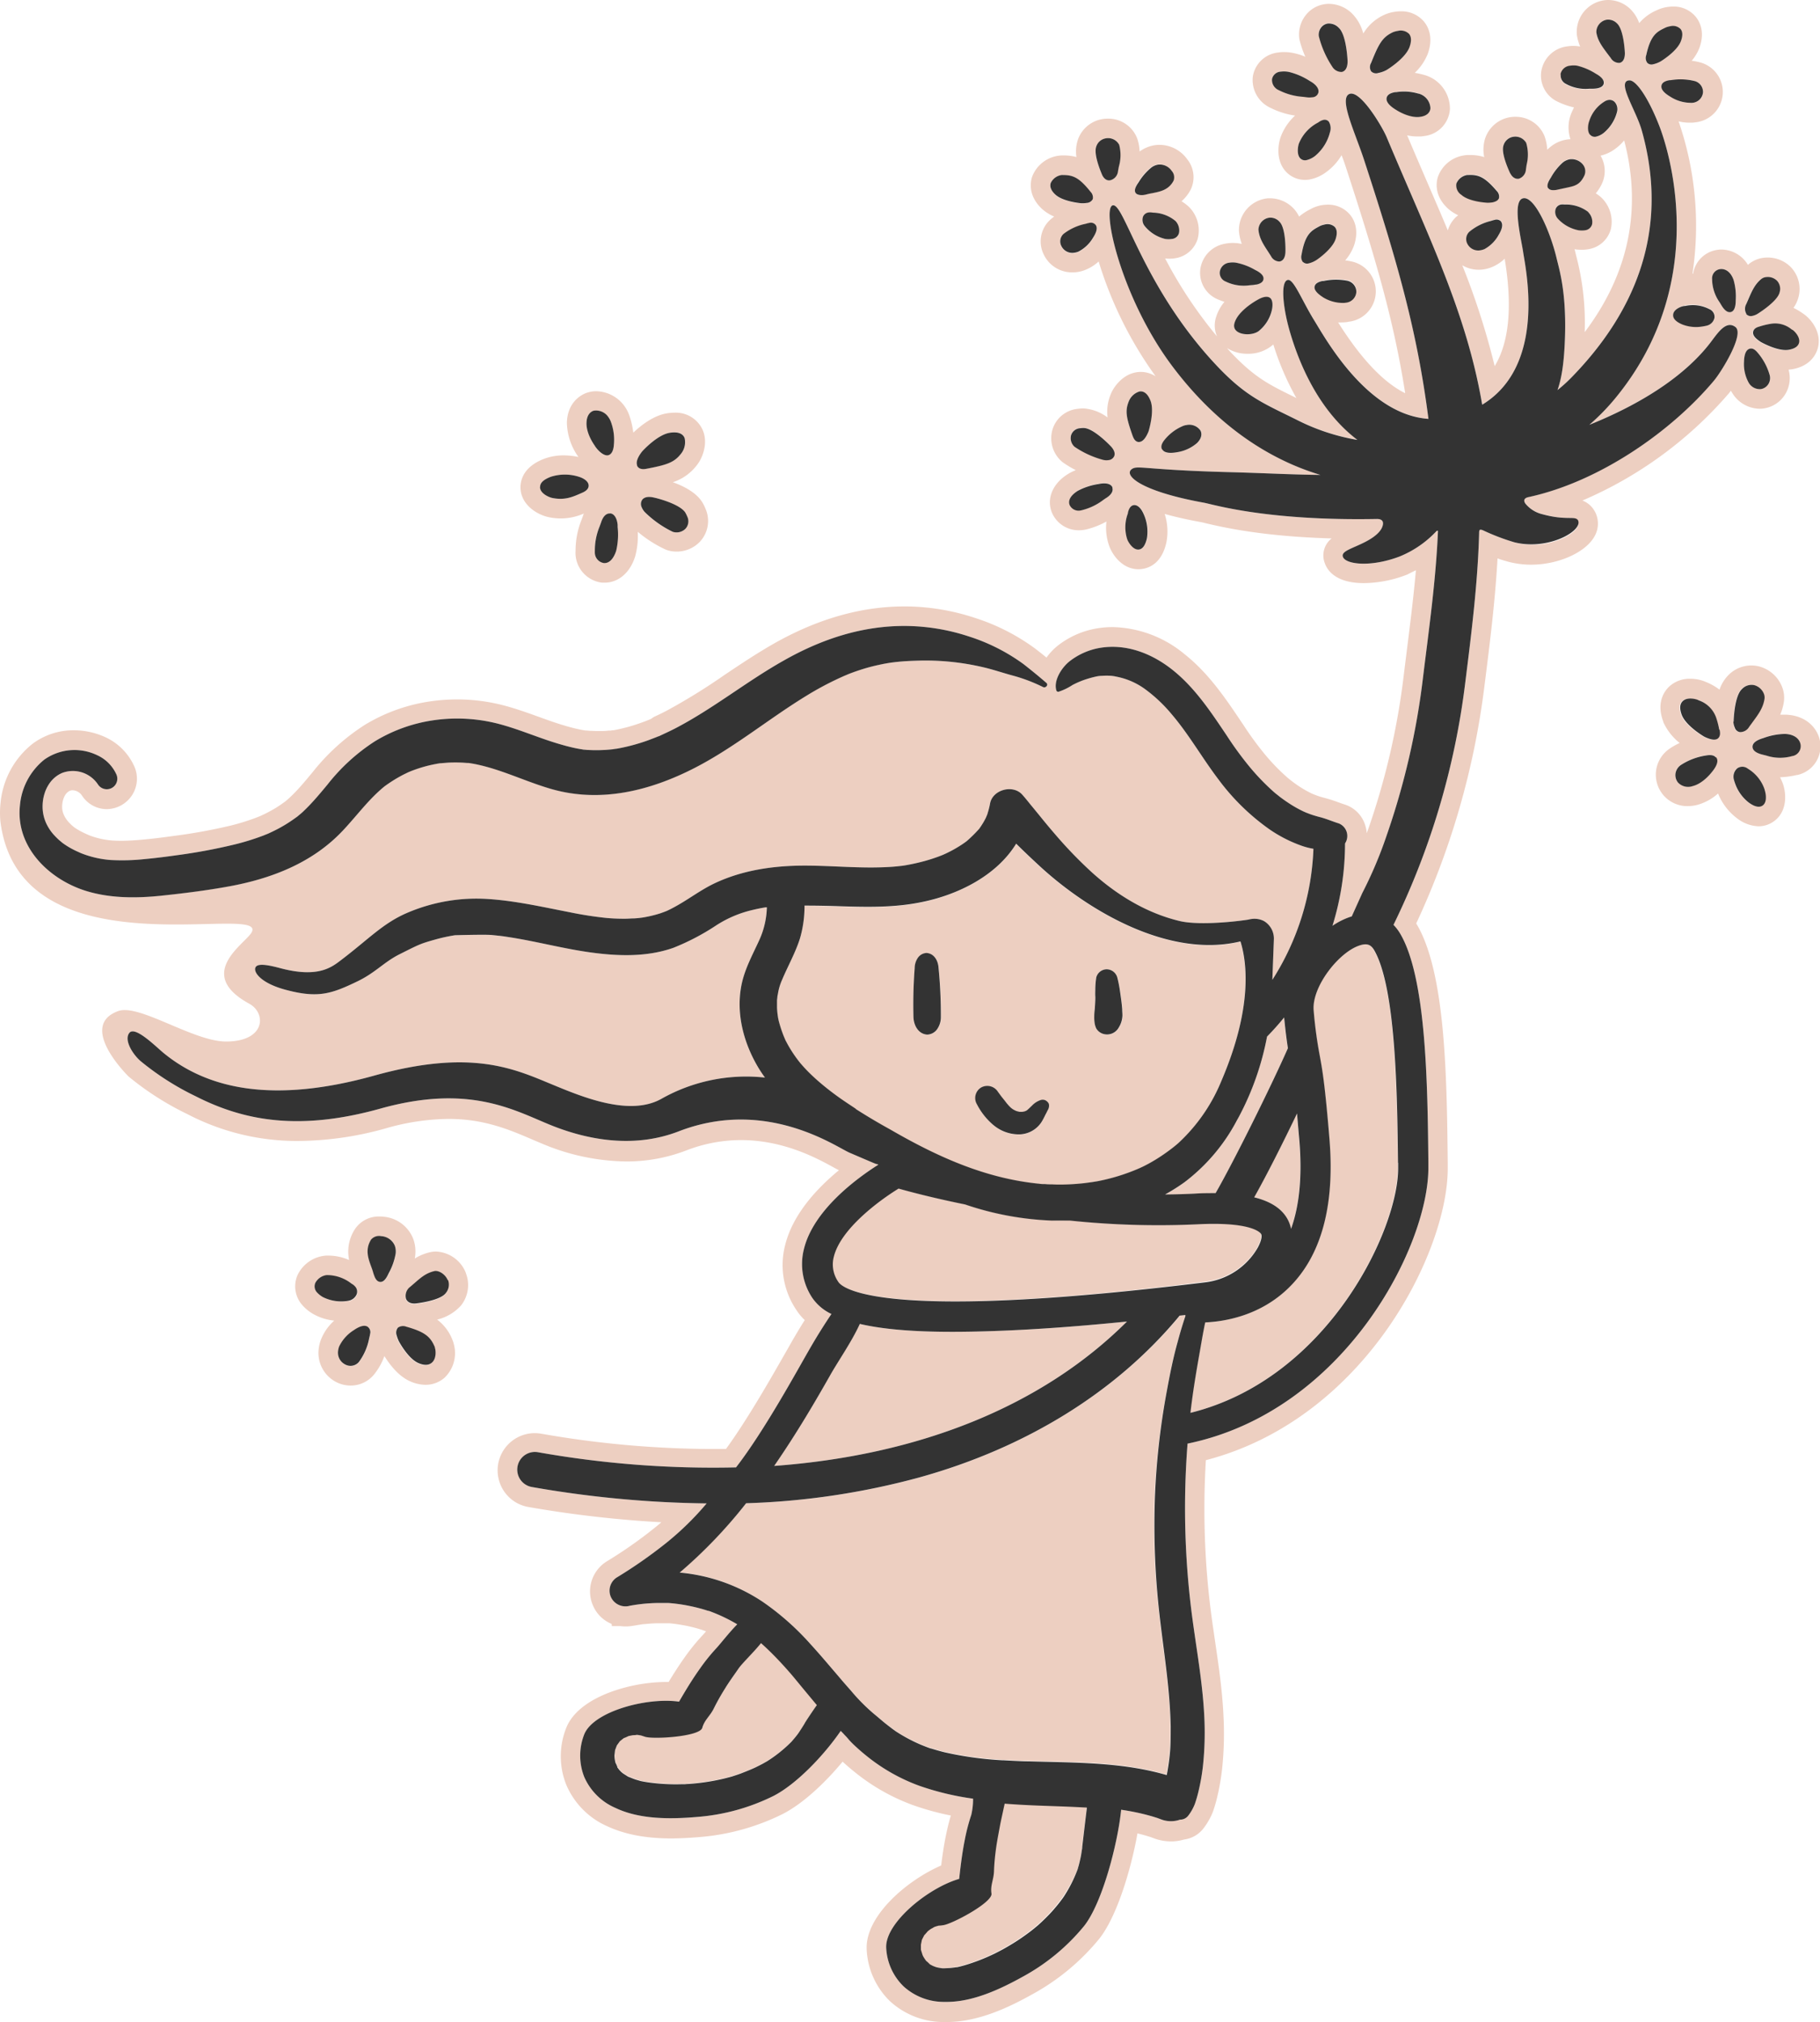 <svg xmlns="http://www.w3.org/2000/svg" viewBox="0 0 434.19 482.36"><defs><style>.cls-1{fill:#edcfc1;}.cls-2{fill:#333;}</style></defs><g id="Camada_1" data-name="Camada 1"><path class="cls-1" d="M268.81,315.22c-20.17,20.11-49.32,31.88-84.16,34.44,5.47-7.85,9.93-15.51,13.31-21.54,1.92-3.43,5.21-8.1,7.12-12.33,8.89,2.07,21.15,2.07,32.14,1.69C247.89,317.11,259.09,316.2,268.81,315.22Zm-56.46-45.7q-4.15-2.41-8.21-5l-2-1.33-.8-.54-.67-.46c-1.2-.84-2.38-1.72-3.52-2.63s-2.5-2.07-3.67-3.2a34.82,34.82,0,0,1-2.71-2.9,31.19,31.19,0,0,1-2.39-3.45c-.32-.53-.61-1.07-.9-1.62l-.08-.13a.87.87,0,0,0-.06-.15c-.14-.31-.27-.63-.4-.94a31.3,31.3,0,0,1-1.25-3.88c0-.06,0-.19-.06-.29l-.09-.6a19.06,19.06,0,0,1-.19-2c0-.56,0-1.13,0-1.69,0-.12.08-.71.08-.78,0-.26.08-.53.13-.79a13.1,13.1,0,0,1,1-3.38c1.4-3.33,3.18-6.43,4.27-9.89a27.43,27.43,0,0,0,1.08-7.81q4.17,0,8.35.15c6.61.21,13.14.36,19.66-1,8.66-1.75,17.81-6.3,22.48-13.92,1.9,1.89,3.85,3.72,5.8,5.52,11.82,10.82,30.92,21.86,47.71,17.79,1.58,5.06,2.93,15.92-4.63,33.47a41.54,41.54,0,0,1-9.09,13.58c-.51.5-1,1-1.58,1.47l-.6.49-.63.49c-1.16.88-2.36,1.72-3.6,2.48-.57.35-1.14.68-1.72,1l-.89.47-.46.23c-1,.49-2.08.93-3.14,1.33a46.79,46.79,0,0,1-7.24,2.09l-.67.13-1.2.19-1.62.22c-1.28.15-2.56.25-3.85.31s-2.72.08-4.08,0c-.54,0-1.08,0-1.62-.07l-.52,0c-.34,0-.68-.05-1-.09C234.89,281.13,223.5,276,212.35,269.52Zm48.7-27a9.26,9.26,0,0,0,.11,1.66,4.78,4.78,0,0,0,.39,1.14,2.89,2.89,0,0,0,1.52,1.27,3.18,3.18,0,0,0,3.88-1.51,5.72,5.72,0,0,0,.85-2.73c0-.53,0-1.06-.05-1.59-.1-1.4-.31-2.79-.51-4.18a29.54,29.54,0,0,0-.68-3.47A2.67,2.67,0,0,0,264,231.2a2.61,2.61,0,0,0-2.49,1.94,20.27,20.27,0,0,0-.23,2.58c0,.66-.07,1.33,0,2s-.13,3-.13,3C261.1,241.3,261.07,241.9,261.05,242.49Zm-27.94,20.9a16.24,16.24,0,0,0,3.8,4.9,9.41,9.41,0,0,0,6,2.29,6.46,6.46,0,0,0,5.5-2.87c.39-.6.7-1.24,1-1.86.19-.32.34-.65.51-1a2,2,0,0,0,.28-1.59,1.84,1.84,0,0,0-.86-.83,1.53,1.53,0,0,0-1-.07,5.05,5.05,0,0,0-2.11,1.31l-.79.76-.36.32-.06.06-.09.05-.25.14-.26.09c-.17.05-.34.07-.51.11h-.09c-.2,0-.41,0-.61,0h0l-.6-.15-.22-.07-.27-.13a5.7,5.7,0,0,1-.54-.3l-.3-.22a2.79,2.79,0,0,1-.22-.2c-.33-.3-.61-.64-.92-1l0,0,0,0c-.25-.34-.51-.67-.78-1,0,0-.25-.32-.3-.37l-.21-.27-.8-1.09a3,3,0,0,0-4-1A2.93,2.93,0,0,0,233.11,263.39Zm-15.19-20.71c.13,2.32,1.46,4,3.32,4.1a3,3,0,0,0,2.31-1.23,5,5,0,0,0,.93-2.94,114.78,114.78,0,0,0-.55-11.72c-.13-2-1.25-3.5-2.89-3.58a2.66,2.66,0,0,0-2,1.08,4.45,4.45,0,0,0-.81,2.56A114.84,114.84,0,0,0,217.92,242.68Zm-106.77,61a7.83,7.83,0,0,1-1.21,7.73,11.18,11.18,0,0,1-5.65,3.32,11,11,0,0,1,3.67,4.9,5.9,5.9,0,0,1,.3.93,8.12,8.12,0,0,1-2.27,8.09,6.84,6.84,0,0,1-4.48,1.63,9.13,9.13,0,0,1-3.57-.79c-2.87-1.22-5-4.08-6.24-6.06a15.15,15.15,0,0,1-2.55,4.5,7.19,7.19,0,0,1-5.49,2.53,7.59,7.59,0,0,1-3.07-.65,7.82,7.82,0,0,1-4.54-8.26,9,9,0,0,1,.48-1.94A11.86,11.86,0,0,1,79.74,315a12.59,12.59,0,0,1-5-1.57,10.29,10.29,0,0,1-2.5-2,6.73,6.73,0,0,1-1.27-7.26,8.19,8.19,0,0,1,6.84-4.68h.43a12.35,12.35,0,0,1,5.05,1.06,9.8,9.8,0,0,1,1.39-7.38,6.82,6.82,0,0,1,5.92-3c.29,0,.58,0,.89.05a8.35,8.35,0,0,1,7.05,5.17,8.65,8.65,0,0,1,.51,4.1c0,.24-.06.47-.1.7a12,12,0,0,1,3.68-1.51,6.5,6.5,0,0,1,1.39-.15A8,8,0,0,1,111.15,303.66Zm-28,6.65a2.59,2.59,0,0,0,2-1.57,1.8,1.8,0,0,0-.4-1.86,2.8,2.8,0,0,0-.63-.53l-.27-.17a9.48,9.48,0,0,0-5.87-2A3.6,3.6,0,0,0,75.22,306a2.11,2.11,0,0,0,.48,2.34,5.66,5.66,0,0,0,1.37,1.06A9.77,9.77,0,0,0,83.13,310.31Zm4.56,6.14c-.72-.44-1.82-.16-3.27.82a9.41,9.41,0,0,0-3.52,3.92,4.6,4.6,0,0,0-.23.94,3.15,3.15,0,0,0,1.81,3.4,2.62,2.62,0,0,0,3.12-.64,13.66,13.66,0,0,0,2.47-5.68c0-.15.06-.27.08-.34a5.55,5.55,0,0,0,.15-.7A1.59,1.59,0,0,0,87.69,316.45Zm6.48-19.36A3.77,3.77,0,0,0,91,294.85a2.51,2.51,0,0,0-2.42.83c-1.49,2.31-.71,4.46,0,6.35.18.47.34.93.47,1.37s.2.65.3.91.56,1.44,1.45,1.46,1.5-1,2-2.09A14.74,14.74,0,0,0,94.39,299,4.12,4.12,0,0,0,94.17,297.09Zm9.57,24.57a1.6,1.6,0,0,0-.08-.26c-1-2.42-2.19-3.64-6.84-4.94a2.1,2.1,0,0,0-2,.24,1.89,1.89,0,0,0-.29,1.84,8.35,8.35,0,0,0,.49,1.34v0c.09.17,2.24,4.21,4.71,5.26,1.36.59,2.43.55,3.19-.09C104.07,324.13,103.9,322.29,103.74,321.66Zm3.08-16.3c-.54-1.37-2.06-2.39-3.19-2.13-2,.45-3.25,1.53-4.82,2.9l-1,.86a2.67,2.67,0,0,0-1,2.86c.15.38.67,1.25,2.32,1.11.06,0,5.71-.6,7.14-2.44A3.14,3.14,0,0,0,106.82,305.36ZM150.21,414c.36-.08.18-.05,0,0Zm-3,2.33h0Zm5.73,8.56c.4.11.17,0,0,0Zm-5.86-8.25c0-.1.09-.2.12-.3C147.1,416.45,147,416.68,147.07,416.61Zm-55.45-229ZM189,399.51l-.1-.12a.94.94,0,0,1-.12-.14l-.54-.61c-.35-.41-.71-.81-1.07-1.21-1.67-1.84-3.4-3.62-5.24-5.28l-.34-.3c-1.63,2-4.5,4.8-5.36,6.06-1.1,1.61-2.24,3.18-3.27,4.84a53.68,53.68,0,0,0-2.66,4.74c-.87,1.76-2.19,2.67-2.71,4.55-.58,2.09-11.82,2.8-13.7,2.13-.12,0-1-.29-.93-.3a3.35,3.35,0,0,0-.44-.07c-.24,0-.49,0-.74-.05s-.6,0-.67.05a9.15,9.15,0,0,0-.91.18l-.12,0c-.37.16-.75.36-1.12.49l-.06,0-.06.05c-.28.21-.54.43-.82.65l-.1.07h0c-.23.34-.49.66-.71,1h0a1.34,1.34,0,0,1-.12.3l-.25.66-.06.15h0c-.05.41-.09.82-.15,1.22,0,0,0,.14,0,.23a8.38,8.38,0,0,0,.24,1.58,5.82,5.82,0,0,1,.45,1s0,0,0,.06l0,.05c.16.2.31.42.48.62s.54.52.53.54l.35.28c.31.23.64.43,1,.64a1.22,1.22,0,0,1,.19.13,2,2,0,0,1,.25.09c.55.21,1.09.45,1.66.63.32.11.64.2,1,.29l.18.05c.65.14,1.31.25,2,.34a47.11,47.11,0,0,0,7.6.4l.72,0c.32,0,.65,0,1-.06.59,0,1.18-.09,1.76-.15,1.3-.13,2.59-.31,3.88-.54s2.56-.51,3.81-.84c.34-.08.68-.18,1-.27l.2-.07c.62-.2,1.23-.4,1.83-.62,1.2-.44,2.38-.93,3.53-1.47.57-.28,1.13-.56,1.69-.86l.82-.46.39-.23a32.66,32.66,0,0,0,5.59-4.49l.1-.1.15-.18.48-.56c.4-.48.78-1,1.14-1.48s.72-1,1-1.55c.14-.22.27-.43.39-.65,0-.05,2-3.06,2.94-4.38-1.15-1.37-2.29-2.75-3.43-4.12C190.65,401.48,189.83,400.49,189,399.51ZM139,178.84c.93.15.25,0,0,0Zm105,86.38c.18,0,.18,0,0,0ZM70.74,194.9c-.48.34-.19.15,0,0Zm209.79,78.28h0C280.34,273.35,280.33,273.36,280.53,273.18Zm14.54-5.92A44.41,44.41,0,0,1,282.59,282a45.07,45.07,0,0,1-4.66,2.94c2.4,0,4.81-.08,7.23-.21,1.71-.08,3.31-.12,4.82-.11,4.27-7.37,13.23-25.49,17.25-34.57-.27-1.71-.56-3.93-.9-7.33q-1.87,2.31-4.06,4.55a67.17,67.17,0,0,1-6.69,19.06C295.42,266.64,295.25,266.94,295.07,267.26Zm11.85,23.17a8.11,8.11,0,0,1,1.05,2.68q3-8.31,2-20.87c-.21-2.6-.4-4.79-.58-6.68-3.29,6.9-7.17,14.62-10.22,20C302.94,286.52,305.48,288.11,306.92,290.43ZM281.35,314c-15.07,18.05-36.52,31.34-62,38.42A177.75,177.75,0,0,1,178,358.56a114.77,114.77,0,0,1-15.89,16.5,42.51,42.51,0,0,1,19.7,6.9,63.41,63.41,0,0,1,11.47,10.1c1.84,2,3.61,4.08,5.38,6.16l1.32,1.54c.17.21.35.42.53.62a.94.94,0,0,0,.12.14l.09.12c.75.87,1.51,1.73,2.27,2.59a44.91,44.91,0,0,0,5.36,5.41c.93.75,1.82,1.55,2.75,2.3.47.37.94.74,1.42,1.1.16.12.95.67,1,.74a38.65,38.65,0,0,0,6,3.23q.87.36,1.74.69l.64.23.08,0c1.07.33,2.14.64,3.23.91a82.5,82.5,0,0,0,13.83,1.92l.33,0,.86.05,1.56.08c1.18.05,2.35.09,3.53.12,2.35.07,4.71.12,7.06.18,8.76.23,17.49.64,25.88,3.1a51.16,51.16,0,0,0,.79-5.63c.14-1.68.19-4,.15-6,0-2.19-.17-4.39-.34-6.57-.62-7.84-1.93-15.6-2.68-23.43a187.93,187.93,0,0,1-.74-24.77A175.88,175.88,0,0,1,278.3,332c.73-4,1.53-8.06,2.64-12q.87-3.08,1.83-6.11l.09-.23-1.39.16A1.88,1.88,0,0,1,281.35,314Zm43-88.5c-5,1.61-11.51,9.94-11,15.58a103.35,103.35,0,0,0,1.44,10.68c.61,3.3,1.24,6.71,2.32,19.9,1.3,16-1.95,27.9-9.68,35.48-6.87,6.75-15.4,8.09-19.95,8.29-.1.42-.19.85-.27,1.28-.44,2.22-.8,4.45-1.2,6.69-.8,4.52-1.54,9-2.06,13.6,33-8.18,49.67-44.07,49.5-58.44v-1.19c-.18-16.63-.47-41.77-5.69-50.73C327.14,225.47,326.33,224.87,324.39,225.5Zm-24.46,72.14c.87-1.54,1.19-2.85.85-3.4-.19-.31-2.21-2.95-15.25-2.28a202.18,202.18,0,0,1-30.34-.89c-1.47.06-2.92.08-4.37,0a72.5,72.5,0,0,1-20.66-3.85c-7.64-1.55-13.27-3.05-15.85-3.78-4.7,2.88-13.83,9.65-15.45,16.26a7.24,7.24,0,0,0,1.08,6c.62,1,5.31,5.59,37,4.49,19-.65,39.72-3.07,50.41-4.45A16.76,16.76,0,0,0,299.93,297.64ZM256.67,430.86c-2.67-.13-5.35-.21-8-.31-3.06-.11-6.11-.26-9.14-.5-.47,2.22-.92,4.22-1.07,5-.34,1.92-.73,3.82-1,5.75s-.42,3.61-.48,5.42-.9,3.33-.6,5.27c.33,2.14-9.63,7.4-11.62,7.56a9.36,9.36,0,0,1-1,.1l-.43.12c-.23.07-.47.17-.7.26s-.52.28-.58.32c-.27.17-.51.36-.76.54l-.1.09c-.26.29-.53.63-.81.91l-.05,0a.69.69,0,0,0,0,.08c-.17.3-.32.61-.48.92l-.06.11h0c-.08.4-.17.8-.24,1.2h0a3.08,3.08,0,0,1,0,.32c0,.24,0,.47,0,.7V465h0c.11.39.25.78.36,1.17,0,0,0,.14.08.22a8.3,8.3,0,0,0,.87,1.34c0-.1.68.59.82.74l0,0,0,0c.23.13.46.26.69.37s.71.26.72.28l.42.11c.38.08.76.13,1.14.19l.23,0,.26,0c.6,0,1.19,0,1.78-.11.33,0,.66-.08,1-.13l.19,0c.65-.13,1.29-.31,1.93-.49a46.82,46.82,0,0,0,7.1-2.77l.63-.32.87-.45c.52-.28,1-.57,1.54-.86,1.13-.66,2.24-1.35,3.32-2.09s2.12-1.51,3.13-2.33l.81-.67.15-.14q.72-.64,1.41-1.32c.91-.89,1.79-1.82,2.61-2.79.41-.48.81-1,1.19-1.47l.57-.76.25-.36A32.68,32.68,0,0,0,257,446a.59.59,0,0,1,.05-.13c0-.06,0-.12.06-.23l.21-.71c.16-.6.31-1.2.43-1.81s.23-1.23.31-1.85q.06-.37.09-.75c0-.07.94-8.07,1.14-9.49h-.13c-.61.06-.34,0,0,0h.13c-.22,0-.48,0-.69-.05Zm123.73-309a6.09,6.09,0,0,1-.06,6.17c-2.17,3.8-8.64,6.66-15.06,6.66a21.12,21.12,0,0,1-5.18-.63c-1-.26-2-.56-2.84-.87-.56,10-1.79,19.87-3,29.47l-.14,1.1a188.28,188.28,0,0,1-16.26,56.51l.22.36c6.8,11.69,7.08,36.59,7.3,56.59l0,1.19c.22,19.63-19.4,59.9-57.7,69.88a193.6,193.6,0,0,0,1.36,37.36c.27,2,.56,3.92.84,5.88.85,5.78,1.73,11.75,2,17.79a79.41,79.41,0,0,1-.33,12.63,55.85,55.85,0,0,1-1.08,6.32,34.21,34.21,0,0,1-1.07,3.77,16,16,0,0,1-2.24,4,6.88,6.88,0,0,1-4.68,2.73,10.8,10.8,0,0,1-3.12.45,11.71,11.71,0,0,1-4.13-.76l-.72-.27-.4-.12c-.33-.1-.67-.21-1-.3-.56-.16-1.15-.31-1.75-.46-1.53,8.6-4.92,19.9-9.15,25.18a54.1,54.1,0,0,1-15.83,13.14c-5.56,3.11-12.93,6.68-20.58,6.68h-.51a18.94,18.94,0,0,1-13-5,18.35,18.35,0,0,1-5.54-12.59c-.14-7.87,9.7-16.26,17.78-19.75.28-2.24.61-4.54,1.06-6.8.39-1.94.79-3.6,1.25-5.12a64.94,64.94,0,0,1-9.11-2.51,48.24,48.24,0,0,1-14-8c-.9-.72-1.81-1.51-2.71-2.34-4.1,4.95-9.41,10-14.34,12.51a54.38,54.38,0,0,1-19.84,5.48c-2.52.21-4.74.32-6.79.32-6.11,0-11.07-1-15.17-2.9a18.87,18.87,0,0,1-9.81-9.95,18.31,18.31,0,0,1,.11-13.75c1.85-4.3,6.63-6.86,10.31-8.25a39.68,39.68,0,0,1,13.44-2.47h.58c1.17-1.92,2.42-3.88,3.75-5.76a49.37,49.37,0,0,1,4.29-5.31c.21-.21.53-.59.9-1l-.88-.32h0c-.53-.17-1-.32-1.52-.46-1-.27-2-.5-3-.68s-2.25-.37-3.37-.47l-.5,0h-.5l-1.33,0h-.24c-1.08,0-2.15.08-3.2.19-.53,0-1.06.12-1.59.2l-.83.14-.71.11a10.08,10.08,0,0,1-1.54.12,8.83,8.83,0,0,1-1.27-.09h-2l-.06-.52a8.17,8.17,0,0,1-4.27-4,8.43,8.43,0,0,1,3-10.84,106.18,106.18,0,0,0,11.45-8c.58-.46,1.14-.92,1.69-1.4a271.39,271.39,0,0,1-31.71-3.64,9,9,0,0,1-2.49-.82,8.88,8.88,0,0,1,4-16.8,9.85,9.85,0,0,1,1.52.13,238.59,238.59,0,0,0,40.62,3.65c1.16,0,2.32,0,3.47,0,5.22-7.16,11-17.36,14.22-23l1.88-3.3c.87-1.47,1.77-3,2.7-4.44a13.11,13.11,0,0,1-2-2.41,19.11,19.11,0,0,1-2.7-15.41c1.79-7.31,7.45-13.48,12.85-17.93-.42-.21-.88-.46-1.44-.77-3.81-2.08-11.74-6.42-21.92-6.42a36.22,36.22,0,0,0-13.14,2.5,39.56,39.56,0,0,1-14.26,2.6,52.93,52.93,0,0,1-20.22-4.32c-.77-.32-1.56-.65-2.36-1-5.29-2.26-11.29-4.83-19.76-4.83a55.63,55.63,0,0,0-15,2.25A78.45,78.45,0,0,1,71,272.15a56.38,56.38,0,0,1-26.31-6.41,69.15,69.15,0,0,1-14-8.95s-12.32-12-2.53-15.61c5-1.86,17.93,7.25,25.77,7.25,9.44,0,9.64-6.74,5.57-9-13-7.09-1.19-14.2.48-16.95C64.57,214.86,4.66,233,.09,195.88a21.8,21.8,0,0,1,.05-4.42,20.36,20.36,0,0,1,7.63-14.05,16.23,16.23,0,0,1,9.87-3.22,18,18,0,0,1,7.43,1.62,13.91,13.91,0,0,1,6.85,6.74,7.21,7.21,0,0,1-.34,7A7.3,7.3,0,0,1,25.47,193a7.07,7.07,0,0,1-5.94-3.28,2.82,2.82,0,0,0-2.22-1.22,1.66,1.66,0,0,0-.64.12c-1.26.55-1.83,2.29-1.85,3.78a4.68,4.68,0,0,0,.59,2.32,6.6,6.6,0,0,0,.94,1.35c.23.26.51.53.81.81l.56.47a15.22,15.22,0,0,0,2,1.17c.29.15.59.28.89.42l.61.27.38.15a19.77,19.77,0,0,0,5.13,1.12c.7.05,1.4.07,2.17.07,1.92,0,3.88-.16,5.38-.3,2.86-.26,5.51-.63,7.25-.87a130.1,130.1,0,0,0,13.43-2.44,53.22,53.22,0,0,0,6.14-1.9l1-.4.86-.4c1-.48,1.94-1,2.82-1.52.7-.44,1.4-.92,2.23-1.52l.51-.42c.42-.37.85-.77,1.31-1.22,1.53-1.51,2.94-3.2,4.43-5l.28-.33a51,51,0,0,1,12.46-11.31,41.55,41.55,0,0,1,15.54-5.61,45.28,45.28,0,0,1,6.54-.48,44,44,0,0,1,11.33,1.49c2.83.76,5.53,1.73,8.13,2.67,2.3.83,4.46,1.61,6.66,2.23,1.17.34,2.19.59,3.12.78.43.09.87.17,1.31.24l.18,0,.93.08c.54,0,1.09.05,1.64.05s1,0,1.44,0,1-.06,1.45-.11l.4,0,.48-.08.25,0a40.92,40.92,0,0,0,6.62-1.81c.49-.17,1-.36,1.47-.55l.78-.32L156,171c1-.45,1.9-.89,2.8-1.35A144.24,144.24,0,0,0,172.83,161c3.79-2.54,7.71-5.16,11.82-7.5,10.35-5.87,20.81-8.85,31.07-8.85h.72a53.67,53.67,0,0,1,16.13,2.73A49.78,49.78,0,0,1,247,154.74c.87.67,1.76,1.37,2.66,2.11a14.1,14.1,0,0,1,2.67-2.83,20.68,20.68,0,0,1,9.53-4.16,22.67,22.67,0,0,1,3.59-.28,27.71,27.71,0,0,1,17.1,6.42c5.79,4.58,9.8,10.54,13.67,16.31l.41.6a75.88,75.88,0,0,0,4.8,6.62,49.15,49.15,0,0,0,5.54,5.8l.42.36.45.36.27.21c.54.42,1.1.82,1.63,1.18a26.44,26.44,0,0,0,3.14,1.81l.52.22.81.31c.54.19,1.11.37,1.74.53a32,32,0,0,1,3.17,1c.55.2,1.1.4,1.66.58a7.48,7.48,0,0,1,4.84,4.73,8.34,8.34,0,0,1,.44,2.12c.11-.31.22-.62.34-.93a174.54,174.54,0,0,0,8.52-37c.23-1.92.48-3.85.72-5.8.78-6.22,1.58-12.58,2.15-19-.66.33-1.34.65-2,1l-.19.08a29,29,0,0,1-10.2,2c-6.6,0-8.67-2.92-9.31-4.66a5.15,5.15,0,0,1,1.59-6c-16.74-.48-26.28-2.74-30.13-3.65-.49-.12-.85-.21-1.09-.25-3.37-.61-6.21-1.27-8.61-1.94a13.48,13.48,0,0,1,.38,6.92c-1.1,4.79-4,5.94-5.68,6.19a6,6,0,0,1-.94.08h0c-4,0-6.34-3.66-7-5.59a12.81,12.81,0,0,1-.65-5.79,19.83,19.83,0,0,1-4.37,1.77,7.09,7.09,0,0,1-1,.22,7.68,7.68,0,0,1-1.17.09,6.91,6.91,0,0,1-6.55-4.41c-1.2-3.28.34-6.8,3.91-9a12.06,12.06,0,0,1,1.87-.93,23,23,0,0,1-3.19-1.93,7.37,7.37,0,0,1-2.43-7.55A7,7,0,0,1,257,97.53a10,10,0,0,1,1.47-.11h.11a10.78,10.78,0,0,1,5.65,2.16,10.89,10.89,0,0,1,.86-5.79c.64-1.51,2.72-4.49,6.07-5a6.77,6.77,0,0,1,1-.08,6.63,6.63,0,0,1,3.54,1.06A93.24,93.24,0,0,1,262.1,62.37a10.31,10.31,0,0,1-3.17,2,8.06,8.06,0,0,1-3.09.6A7.47,7.47,0,0,1,249,60.7a7,7,0,0,1,1.62-8.35c.28-.25.58-.48.87-.7a10.05,10.05,0,0,1-3-1.91c-3.22-3.09-2.67-6.27-2.29-7.49a7.86,7.86,0,0,1,6.35-5.11,6,6,0,0,1,.94-.07h.15a11.69,11.69,0,0,1,3.16.39,8.93,8.93,0,0,1,.4-4.29,7.51,7.51,0,0,1,7-4.87,7.37,7.37,0,0,1,7.14,4.84,11.09,11.09,0,0,1,.53,3,8.31,8.31,0,0,1,3.57-1.5,7.81,7.81,0,0,1,1.18-.09A8.16,8.16,0,0,1,283.24,38a6.81,6.81,0,0,1,.85,7.16A9.31,9.31,0,0,1,281.87,48a11.92,11.92,0,0,1,1.66,1.24,7.92,7.92,0,0,1,2.2,7.71,6.63,6.63,0,0,1-5.46,4.66,8,8,0,0,1-1.31.1,9.47,9.47,0,0,1-1-.06,105,105,0,0,0,12.39,18.61,6.49,6.49,0,0,1-.31-4.38A10.48,10.48,0,0,1,292.11,72c-.49-.16-1-.35-1.53-.57a6.86,6.86,0,0,1-4.25-7,7.15,7.15,0,0,1,5.94-6.3,9,9,0,0,1,1.81-.18,10.62,10.62,0,0,1,1.37.09l.8.14a12,12,0,0,1-.68-3,7.62,7.62,0,0,1,6.91-7.88l.6,0a7.75,7.75,0,0,1,5.53,2.44,7.58,7.58,0,0,1,1.31,1.92,13.69,13.69,0,0,1,2.58-1.7l.13-.07A8.68,8.68,0,0,1,315,49a8.81,8.81,0,0,1,1.75-.18A6.76,6.76,0,0,1,321.88,51c1,1.08,2.42,3.47,1.21,7.36a11.19,11.19,0,0,1-2.17,3.75,15.77,15.77,0,0,1,1.58.27,7.29,7.29,0,0,1-.5,14.33c-.21,0-.42.08-.64.11a10.36,10.36,0,0,1-1.25.08h0a8.49,8.49,0,0,1-.88,0c6.56,10.42,12,14.92,16,16.89-2.68-17.12-6.93-31.82-14.18-54-.29-.89-.62-1.83-1-2.77A13.36,13.36,0,0,1,316.45,41a9.65,9.65,0,0,1-4.1,1.83,7.26,7.26,0,0,1-1,.08,6.19,6.19,0,0,1-4.89-2.34c-2.17-2.75-1.49-6.54-.83-8.17a13.08,13.08,0,0,1,3.33-4.83,19.25,19.25,0,0,1-5.81-1.82,7.3,7.3,0,0,1-4.27-7.48,6.85,6.85,0,0,1,6-5.74,9.52,9.52,0,0,1,1.43-.11,11.81,11.81,0,0,1,2,.18,15.06,15.06,0,0,1,3.1.94A24.43,24.43,0,0,1,310,9.42a7.43,7.43,0,0,1,1.33-5.57A7,7,0,0,1,316,1a6.35,6.35,0,0,1,1.07-.08,8,8,0,0,1,5.4,2.22A10.44,10.44,0,0,1,325.23,8a11.25,11.25,0,0,1,4.94-4.43,9.19,9.19,0,0,1,2.52-.75,9.52,9.52,0,0,1,1.48-.12,7,7,0,0,1,5.55,2.46c.95,1.15,2.33,3.69.89,7.69a12.64,12.64,0,0,1-3.1,4.53,19.07,19.07,0,0,1,2.14.46,8.36,8.36,0,0,1,6.25,8.2,6.91,6.91,0,0,1-6.25,6.42q-.34.06-.69.09c-.28,0-.57,0-.85,0a11.05,11.05,0,0,1-2.41-.27c1.62,3.84,3.22,7.55,4.77,11.14,1.7,3.95,3.36,7.77,4.93,11.54a7.11,7.11,0,0,1,1.88-3.12c.19-.18.39-.34.59-.5a9.92,9.92,0,0,1-2.36-1.52c-3.32-3-2.88-6.18-2.54-7.42a7.82,7.82,0,0,1,6.16-5.31,6.06,6.06,0,0,1,.92-.11l.74,0a10.57,10.57,0,0,1,3.29.49,9,9,0,0,1,.23-4.47,7.57,7.57,0,0,1,5.69-5,7.15,7.15,0,0,1,1.46-.14,7.4,7.4,0,0,1,7,4.59,11,11,0,0,1,.65,3.27,10.69,10.69,0,0,1,.8-.71,8.18,8.18,0,0,1,3.61-1.68,7.37,7.37,0,0,1,1.14-.13,8.87,8.87,0,0,1,.16-6.08c.22-.54.45-1,.68-1.5a17.8,17.8,0,0,1-3.87-1.35,6.87,6.87,0,0,1-3.94-7.21,7.14,7.14,0,0,1,6.22-6,9,9,0,0,1,1.38-.11,9.71,9.71,0,0,1,1.68.15,11.41,11.41,0,0,1-.77-2.69A7.6,7.6,0,0,1,382.57.09a6.71,6.71,0,0,1,1.1-.09,7.67,7.67,0,0,1,5.18,2.07,8.84,8.84,0,0,1,2.21,3.45,11.21,11.21,0,0,1,4.15-3.06l.14-.07a9,9,0,0,1,2.4-.72,9.76,9.76,0,0,1,1.4-.11A6.81,6.81,0,0,1,404.54,4c.92,1.12,2.27,3.57.89,7.4a10.58,10.58,0,0,1-1.85,3.09,15.1,15.1,0,0,1,2,.39,7.29,7.29,0,0,1-1.13,14.3l-.66.08c-.27,0-.53,0-.8,0h0a10.82,10.82,0,0,1-2.53-.31,76.39,76.39,0,0,1,3.32,36.23s0,.12.05.13.1-.1.1-.1a6.8,6.8,0,0,1,5.71-5.6,6.15,6.15,0,0,1,1.06-.09A7.5,7.5,0,0,1,417,63.18c.12-.11.23-.21.36-.31a6.86,6.86,0,0,1,3.16-1.35,7.49,7.49,0,0,1,1.17-.09,7.74,7.74,0,0,1,5.64,2.39,7.56,7.56,0,0,1,1.76,6.93,7.88,7.88,0,0,1-1.23,2.69,14.3,14.3,0,0,1,2.33,1.39l.13.08c1.54,1.07,4.25,4.1,3.41,7.88-.3,1.32-1.51,4.5-6.29,5.31h-.09l-.66.08.06.21a7.41,7.41,0,0,1-1,5.87,7.23,7.23,0,0,1-4.89,3.15,6.68,6.68,0,0,1-1.09.09h0a7.81,7.81,0,0,1-6.42-3.61q-.22-.34-.42-.69c-.25.34-.41.54-.42.55a95.89,95.89,0,0,1-35,25.64A5.61,5.61,0,0,1,380.4,121.88Zm41.8-44.57a18,18,0,0,0-2.58.63c-.34.1-1.38.42-1.51,1.31S419,81,420,81.63h0c.16.09,4,2.26,6.6,1.86h0c1.47-.25,2.32-.83,2.52-1.73.29-1.3-1-2.68-1.52-3l-.13-.09A6.15,6.15,0,0,0,422.2,77.31Zm-5.63-2.44a1.42,1.42,0,0,0,1.43.51,3.75,3.75,0,0,0,1.25-.49c.05,0,4.78-2.94,5.27-5.15a2.86,2.86,0,0,0-.61-2.73,3.13,3.13,0,0,0-2.7-.88,2.16,2.16,0,0,0-1,.4c-1.57,1.24-2.29,2.89-3.11,4.79l-.53,1.21A2.33,2.33,0,0,0,416.57,74.87Zm.6,16.4a3.05,3.05,0,0,0,2.94,1.55,2.6,2.6,0,0,0,1.73-1.13,2.74,2.74,0,0,0,.37-2.16,14.07,14.07,0,0,0-2.8-5.3v0c-.66-.81-1.27-1.17-1.87-1.07s-1.4.72-1.47,3.12A9.14,9.14,0,0,0,417.17,91.27Zm-151.76,25c-.3-.82-1.36-1.17-2.83-.94a4.21,4.21,0,0,0-.49.09h0a15.13,15.13,0,0,0-4.88,1.59c-.61.37-2.57,1.72-2,3.39a2.35,2.35,0,0,0,2.62,1.32,2.74,2.74,0,0,0,.39-.09,13.88,13.88,0,0,0,4.93-2.35c.28-.2.54-.39.84-.57C265.7,117.66,265.56,116.67,265.41,116.3Zm-.41-9.86s-4.11-4.34-6.51-4.36a5.13,5.13,0,0,0-.81.06,2.4,2.4,0,0,0-2.17,1.73,2.74,2.74,0,0,0,.86,2.71,22.32,22.32,0,0,0,6.79,3.11,3.41,3.41,0,0,0,1.3.06h0a1.63,1.63,0,0,0,1.37-1C266,108.29,266,107.52,265,106.44ZM408.45,66.59a9.72,9.72,0,0,0,1.78,5.5c.14.22.29.47.45.74.71,1.18,1.43,1.73,2.14,1.62h0c.6-.09,1.31-.66,1.27-2.84a14.45,14.45,0,0,0-.51-4.82c-.76-2.17-2.19-2.76-3.27-2.59A2.22,2.22,0,0,0,408.45,66.59Zm-9.26,8.34c-.19,1.32,1.51,2.11,2.07,2.37a9,9,0,0,0,5,.51h0a10.22,10.22,0,0,0,1-.2,2.43,2.43,0,0,0,1.8-1.93,2,2,0,0,0-1.25-2,8.52,8.52,0,0,0-5.79-.84h-.06C401.43,73,399.38,73.58,399.19,74.93Zm-.64-55.79-.25,0c-1.14.19-1.79.62-1.91,1.29-.16.83.53,1.7,2.05,2.61a9.16,9.16,0,0,0,4.91,1.5l.34,0h0a2.76,2.76,0,0,0,2.61-2.48,2.69,2.69,0,0,0-2-2.72A14.05,14.05,0,0,0,398.55,19.14ZM393,15a1.42,1.42,0,0,0,1.32.36h0a6.57,6.57,0,0,0,1.8-.68l0,0c.17-.1,4-2.43,4.87-4.89.46-1.26.42-2.22-.1-2.85a2.55,2.55,0,0,0-2.47-.66,4.78,4.78,0,0,0-1.09.31l-.14.07c-1.92.93-3.44,1.67-4.49,6.53A1.94,1.94,0,0,0,393,15Zm-12.19-7.3c.31,2,1.4,3.41,2.65,5.07l.8,1.05A2.28,2.28,0,0,0,386.34,15c.41-.06,1.34-.41,1.3-2.32,0-.06-.21-5.61-1.9-7.12a2.93,2.93,0,0,0-2.46-.85A3,3,0,0,0,380.83,7.71Zm-2.78,71.56c10.56-14,13.73-29.4,9.44-45.77a11.28,11.28,0,0,1-2.12,2,9.28,9.28,0,0,1-3.52,1.64,7.13,7.13,0,0,1,.35,6.64,10,10,0,0,1-1.48,2.34,13.84,13.84,0,0,1,1.14.84,8,8,0,0,1,2.47,7.64,6.62,6.62,0,0,1-5.3,4.84,8.7,8.7,0,0,1-1.64.15h0A11.77,11.77,0,0,1,376,59.5l-.36-.06c.12.47.21.86.28,1.14l.21.85A62.44,62.44,0,0,1,378.05,79.27Zm-4.57-30.54-.29,0a3.14,3.14,0,0,0-.76,0,1.66,1.66,0,0,0-1.33,1.13,2.38,2.38,0,0,0,.55,2.25,9,9,0,0,0,4.91,2.76,5.3,5.3,0,0,0,1.6,0,1.94,1.94,0,0,0,1.66-1.43,3.29,3.29,0,0,0-.92-2.88A8.75,8.75,0,0,0,373.48,48.73Zm5.84-16.62a1.47,1.47,0,0,0,1.45.51,4.64,4.64,0,0,0,1.88-.9,9.64,9.64,0,0,0,3.2-5.06,2.55,2.55,0,0,0-.51-2.25,1.69,1.69,0,0,0-1.57-.55,2.61,2.61,0,0,0-1,.42,8.45,8.45,0,0,0-3.57,4.64C379,29.45,378.59,31.19,379.32,32.11Zm0-10.87.87,0a6.78,6.78,0,0,0,.82-.07c1.26-.2,1.62-.76,1.69-1.2.13-.77-.51-1.55-1.9-2.31a14.83,14.83,0,0,0-4.46-1.91,5.19,5.19,0,0,0-1.66,0,2.53,2.53,0,0,0-2.31,2.09,2.21,2.21,0,0,0,1.29,2.32A9.72,9.72,0,0,0,379.29,21.24Zm-10,23.62c.46.67,1.47.48,1.85.41l2.56-.55c1.81-.39,3.16-.61,4.23-2.91a2.54,2.54,0,0,0-.26-2.49,3.46,3.46,0,0,0-3.3-1.37,3.76,3.76,0,0,0-1.59.76A13.67,13.67,0,0,0,370,42.29C369.42,43.18,368.89,44.18,369.34,44.86Zm-9-3.51c.7,1.35,1.63,1.33,2,1.26A2.46,2.46,0,0,0,364,40.42q.09-.63.18-1.2a9.84,9.84,0,0,0-.11-5.17,3,3,0,0,0-3.22-1.43,2.9,2.9,0,0,0-2.19,2C358,36.61,360.27,41.3,360.3,41.35ZM359,61.94a1.64,1.64,0,0,0,0-.25,10.22,10.22,0,0,1-2.9,1.94,8.8,8.8,0,0,1-1.83.57,7.72,7.72,0,0,1-1.51.14,7.62,7.62,0,0,1-3.91-1.07,178.75,178.75,0,0,1,7.73,24.06C360,81.7,360.85,73.2,359,61.94Zm-2.43-9.53a4.49,4.49,0,0,0-.62.17l-.31.09a12.73,12.73,0,0,0-5.08,2.58,2.41,2.41,0,0,0-.42,2.9,2.9,2.9,0,0,0,3.21,1.47,4,4,0,0,0,.86-.26,8.54,8.54,0,0,0,3.4-3.44c.83-1.39,1-2.41.58-3.05A1.47,1.47,0,0,0,356.52,52.41Zm-7.9-6c1.83,1.65,6,1.86,6.22,1.87h0a7.73,7.73,0,0,0,1.31-.11c.29-.06,1.17-.22,1.43-1a1.93,1.93,0,0,0-.58-1.74c-2.89-3.37-4.36-3.87-6.78-3.77l-.25,0a3.39,3.39,0,0,0-2.54,2A2.69,2.69,0,0,0,348.62,46.38ZM333.16,21.94l-.27,0c-1.25.2-1.95.67-2.09,1.39-.21,1.11,1.12,2.17,2.28,2.86.23.15,3,1.9,5.48,1.68l.37-.05h0c2-.31,2.29-1.56,2.32-2.08a3.78,3.78,0,0,0-2.84-3.45A12,12,0,0,0,333.16,21.94ZM327.1,17a1.63,1.63,0,0,0,1.65.46,6.83,6.83,0,0,0,2-.72l0,0c.18-.11,4.46-2.72,5.45-5.46.5-1.39.46-2.45-.1-3.14a2.83,2.83,0,0,0-2.72-.71,5,5,0,0,0-1.21.34c-2.42,1.18-3.27,2.61-5.13,7.28A1.93,1.93,0,0,0,327.1,17Zm-16.49,6c.36,0,.7.07,1.07.12a4.7,4.7,0,0,0,1.39,0h0A1.53,1.53,0,0,0,314.53,22c.15-.91-.63-1.92-2.1-2.71a16.11,16.11,0,0,0-5-2.15,6.26,6.26,0,0,0-1.91-.06,2.23,2.23,0,0,0-2.07,1.79,2.64,2.64,0,0,0,1.63,2.61A14.75,14.75,0,0,0,310.61,23.05ZM317,29a1.31,1.31,0,0,0-1.19-.39,3.09,3.09,0,0,0-1.15.5l-.29.19a9.78,9.78,0,0,0-4.46,4.85c-.23.56-.63,2.51.16,3.51a1.58,1.58,0,0,0,1.56.55h0a5.37,5.37,0,0,0,2.09-1,10.72,10.72,0,0,0,3.56-5.65A3.05,3.05,0,0,0,317,29Zm4.48-14.45c0-.06-.24-6.28-2.12-8a3.2,3.2,0,0,0-2.64-1,2.44,2.44,0,0,0-1.59,1,2.8,2.8,0,0,0-.52,2,23.62,23.62,0,0,0,3.21,7.18,2.56,2.56,0,0,0,2.26,1.26h0C320.52,17,321.53,16.61,321.49,14.52Zm-5.78,52.41-.25,0c-1.13.24-1.76.7-1.85,1.38-.12.83.61,1.67,2.16,2.52a9.07,9.07,0,0,0,5,1.27l.34-.05h0a2.76,2.76,0,0,0,2.5-2.6,2.72,2.72,0,0,0-2.12-2.63A14.23,14.23,0,0,0,315.71,66.93Zm-4.85-4.43a1.39,1.39,0,0,0,1.33.29A5.9,5.9,0,0,0,314,62l0,0c.16-.1,3.87-2.6,4.65-5.09.4-1.28.32-2.24-.23-2.85a2.57,2.57,0,0,0-2.5-.54,4.13,4.13,0,0,0-1.08.36l-.13.07c-1.88,1-3.36,1.81-4.2,6.72A2,2,0,0,0,310.86,62.5Zm-10.64-7.79c.17,2,1.15,3.5,2.29,5.24l.72,1.11a2.3,2.3,0,0,0,2,1.29c.4,0,1.36-.32,1.45-2.23,0-.06.18-5.61-1.39-7.23a2.93,2.93,0,0,0-2.4-1A3,3,0,0,0,300.22,54.71Zm-7.44,28.35c.26.29.51.58.78.87,5.67,6,9,7.68,15.12,10.68l.6.3a65.83,65.83,0,0,1-5.5-12.78l0,0a8.94,8.94,0,0,1-6.13,2.22h0A9,9,0,0,1,292.78,83.06Zm7.75-4.27a9,9,0,0,0,3-5.2c.54-3.51-1.77-3-3.21-2.23-1.86,1-5.11,3.24-5.79,5.74C293.71,80,298.82,80.41,300.53,78.79Zm-8.17-11.68a9.79,9.79,0,0,0,5.7.9l.87-.07c.3,0,.57-.06.82-.11,1.25-.25,1.58-.83,1.64-1.28.1-.77-.58-1.52-2-2.21a14.52,14.52,0,0,0-4.53-1.72,5.06,5.06,0,0,0-1.66,0A2.56,2.56,0,0,0,291,64.84,2.23,2.23,0,0,0,292.36,67.11ZM280.44,52.72a8.68,8.68,0,0,0-5.35-2l-.29,0a2.74,2.74,0,0,0-.76,0,1.64,1.64,0,0,0-1.37,1.07,2.36,2.36,0,0,0,.48,2.27A9,9,0,0,0,278,57a5.12,5.12,0,0,0,1.59,0,1.93,1.93,0,0,0,1.71-1.37A3.29,3.29,0,0,0,280.44,52.72ZM270.91,46c.42.69,1.44.53,1.82.47s.54-.1.87-.18.85-.19,1.31-.27c1.82-.33,3.88-.7,5-3a2.32,2.32,0,0,0-.47-2.31,3.44,3.44,0,0,0-3.25-1.48,3.57,3.57,0,0,0-1.62.71,13.61,13.61,0,0,0-3,3.47C271,44.27,270.47,45.25,270.91,46Zm-19.17.43c1.77,1.7,6,2.07,6.14,2.08h0a7.27,7.27,0,0,0,1.31-.07,1.75,1.75,0,0,0,1.46-.9,1.92,1.92,0,0,0-.52-1.76c-2.77-3.47-4.22-4-6.64-4a1.14,1.14,0,0,0-.25,0,3.37,3.37,0,0,0-2.61,1.9C250.39,44.52,250.75,45.44,251.74,46.38Zm9.69,7.34a1.45,1.45,0,0,0-1.6-.52,4.71,4.71,0,0,0-.63.15l-.31.08a12.71,12.71,0,0,0-5.17,2.39,2.41,2.41,0,0,0-.51,2.89,2.89,2.89,0,0,0,3.16,1.58,4.07,4.07,0,0,0,.86-.23,8.59,8.59,0,0,0,3.52-3.32C261.62,55.38,261.85,54.36,261.43,53.72ZM264.87,43a2.46,2.46,0,0,0,1.81-2.13c.07-.42.15-.81.22-1.19a9.77,9.77,0,0,0,.07-5.17A3,3,0,0,0,263.8,33a2.86,2.86,0,0,0-2.25,1.9c-.8,2,1.35,6.75,1.37,6.8C263.57,43.08,264.5,43.09,264.87,43Zm5.36,61c.49,1.38,1.25,1.47,1.67,1.41h0c1-.15,1.67-1.44,2.08-2.49v0h0c.06-.2,1.48-4.75.47-7.33-.8-2-1.87-2.32-2.63-2.2a4,4,0,0,0-2.49,2.21C268.35,98,268.64,99.52,270.23,104Zm2.43,18.13c-.45-.9-1.25-1.8-2.15-1.66-.61.1-1.05.62-1.31,1.55l-.09.32a9.38,9.38,0,0,0-.15,6.28c.25.69,1.41,2.65,2.83,2.43h0c.88-.14,1.48-1,1.86-2.64A10.12,10.12,0,0,0,272.66,122.15Zm-190.91,76c1.78-1.89,3.43-3.9,5.16-5.85.94-1.06,1.91-2.09,2.93-3.07.44-.42.89-.82,1.34-1.22l.59-.48.08-.06a36.12,36.12,0,0,1,3.08-2c.5-.28,1-.56,1.53-.82l.78-.38.28-.13.68-.28.81-.3c.55-.19,1.09-.37,1.65-.54a32.4,32.4,0,0,1,3.37-.81c.34-.07.68-.12,1-.17l.15,0,1.73-.14a33.28,33.28,0,0,1,3.46,0l1.08.08.31,0,.44.06.92.16c1.24.24,2.47.55,3.69.9,5.12,1.49,10,3.78,15.12,5.2,11.58,3.19,23.21.27,33.66-5.07,9.58-4.9,17.86-11.85,27-17.41a73.57,73.57,0,0,1,6.82-3.7c.67-.32,1.34-.62,2-.92-.43.19,1-.42,1.15-.48,1.14-.44,2.3-.84,3.47-1.2s2.45-.69,3.69-.95c.58-.13,1.17-.25,1.75-.35l.88-.15L213,158l.74-.09.9-.09c.59-.05,1.19-.1,1.79-.13,1.19-.07,2.39-.1,3.59-.13a60.3,60.3,0,0,1,14.48,1.58c2.41.55,4.73,1.36,7.11,2a39.32,39.32,0,0,1,7.22,2.74c.63.32,1.37-.52.79-1-1.77-1.54-3.57-3-5.43-4.46a45.42,45.42,0,0,0-13.08-6.62,49.51,49.51,0,0,0-14.72-2.49c-10.53-.14-20.33,3.09-29.42,8.25-8.9,5-16.93,11.55-26,16.24-1.25.64-2.51,1.21-3.78,1.81l-.06,0,0,0-.91.36-1.59.61a45.94,45.94,0,0,1-7.46,2c-.13,0-1.69.22-.47.08l-1,.11c-.56.05-1.11.1-1.67.12a33.08,33.08,0,0,1-3.59,0c-.48,0-1-.08-1.42-.12h0c-.55-.09-1.09-.18-1.63-.29-1.17-.24-2.32-.54-3.46-.87-5-1.41-9.71-3.54-14.71-4.88a39.28,39.28,0,0,0-16-.9,37.07,37.07,0,0,0-13.8,5,46.06,46.06,0,0,0-11.3,10.32c-1.61,1.93-3.22,3.88-5,5.65-.5.49-1,1-1.53,1.42l-.67.56-.08.06c-.86.62-1.72,1.22-2.62,1.77a33.17,33.17,0,0,1-3.21,1.74l-.78.37-.26.12-1.17.47A58,58,0,0,1,56,201.42,133.65,133.65,0,0,1,42.14,204c-2.22.31-4.77.65-7.48.9a50.12,50.12,0,0,1-8.31.23,23.92,23.92,0,0,1-6.4-1.39l-.58-.22-.34-.15c-.49-.23-1-.44-1.47-.69A18.93,18.93,0,0,1,14.83,201c.15.11-.61-.51-.81-.69-.39-.36-.76-.73-1.12-1.12A10.88,10.88,0,0,1,11.34,197a9.54,9.54,0,0,1-1.18-4.63c0-3.25,1.51-6.65,4.66-8a7.2,7.2,0,0,1,8.59,2.8,2.51,2.51,0,0,0,4.31-2.55,9.24,9.24,0,0,0-4.59-4.51,12.47,12.47,0,0,0-12.56,1.08A15.72,15.72,0,0,0,4.77,192c-1.15,10.09,7.07,17.95,16.12,20.62,5.62,1.67,11.68,1.65,17.46,1,5.39-.57,10.81-1.24,16.15-2.21C64.72,209.6,74.49,205.85,81.75,198.16Zm294.64-73.91c-.77-1.3-2.78,0-8.49-1.61a7.42,7.42,0,0,1-3.83-2.33c-.43-.45-.9-1.41.54-1.73,17.13-3.7,34.29-15.85,44.3-27.81,1.79-2.14,7.33-11.08,5.1-12.77s-4.22,1.43-5.91,3.65c-5.39,7.07-14.86,14-28.94,19.68a51.87,51.87,0,0,0,6.46-6.67c22.83-28.07,12.1-59.73,10.32-64.4-2.64-6.88-5.7-11.33-7.32-11.08l-.11,0c-2.75.49,1.82,7.18,3.15,11.9,7,24.84-2.46,44.34-16.86,59.05a35.8,35.8,0,0,1-3.23,2.91c.95-2.73,1.49-6.06,1.73-11.27.55-11.74-1.32-17.5-1.94-20.14-1.51-6.4-5.26-14.92-8-14.33s-.39,10,0,12.76c.55,3.81,5.76,27.05-9.76,36.47-3.74-22-12.87-40.16-22.78-63.78-1.08-2.58-6.34-11.41-8.91-10.33s1.38,9.19,3.53,15.78c7.75,23.73,12.6,40.36,15.34,61.71-14.61-1-24.53-19.09-27.29-23.55-2.88-4.67-4.85-9.81-6.24-9.59-1.78.28-1.23,6.33.34,11.89,2.24,7.91,6.92,19.19,16.24,26.27a50.27,50.27,0,0,1-14.23-4.67c-8-4-12.25-5.5-19.44-13.16-17.61-18.76-22-38.84-24.71-38.12s2.07,22.23,14.27,38.43c7.29,9.68,15.75,17,25.16,21.79A60.21,60.21,0,0,0,315,113.28c-6.86-.07-13.67-.45-21.69-.66-19.31-.5-21.72-1.61-23.1-.85-2.45,1.34,1.37,5.31,17,8.14,2.34.43,15,4.37,41.27,3.88.35,0,1.75,0,1.41,1.48-.2.87-.95,2.29-4.05,3.92s-6,2.25-5.46,3.65c.66,1.78,6.59,2.52,13.49-.09a24.73,24.73,0,0,0,8.76-6c.19-.2.36-.22.42-.08-.5,11.82-2.17,23.52-3.55,34.77a179.05,179.05,0,0,1-8.75,38A99.21,99.21,0,0,1,325,213l-2.52,5.59-.31.09a17.23,17.23,0,0,0-4.29,2.15,66.26,66.26,0,0,0,3-19.65,3.22,3.22,0,0,0-1.51-4.78c-1.55-.48-3-1.13-4.6-1.53-.73-.19-1.44-.4-2.15-.65l-1.05-.4-.63-.28a28.88,28.88,0,0,1-3.81-2.19c-.65-.43-1.27-.88-1.89-1.35-.09-.08-.9-.73-.86-.68l-.51-.44a54.24,54.24,0,0,1-6.06-6.34,82.1,82.1,0,0,1-5.18-7.14c-3.83-5.7-7.63-11.45-13-15.69-4.89-3.86-10.91-6.18-17.06-5.2a16.18,16.18,0,0,0-7.41,3.23c-1.77,1.39-3.86,4.47-3.16,6.91a.46.46,0,0,0,.56.34,14,14,0,0,0,3.31-1.6,20.6,20.6,0,0,1,3.49-1.45c.66-.21,1.35-.39,2-.54a7.27,7.27,0,0,1,1.6-.2,14.87,14.87,0,0,1,2.11,0c.09,0,.63.08.68.08l.68.14a17.1,17.1,0,0,1,7.07,3.2,35.47,35.47,0,0,1,6,5.72c4.1,4.79,7.22,10.34,11.12,15.49a53.61,53.61,0,0,0,12.25,12,32.75,32.75,0,0,0,7.61,3.89,16.52,16.52,0,0,0,2.86.74,62.34,62.34,0,0,1-9.8,31.26l.36-9.54a4.86,4.86,0,0,0-2.29-4.44,4.66,4.66,0,0,0-2.19-.58.64.64,0,0,0-.29,0l-.12,0a6.31,6.31,0,0,0-1.23.2c-4.72.71-12.36,1.29-16.36.33-7.88-1.89-14.91-6.18-20.88-11.56a102.71,102.71,0,0,1-8.65-8.93q-2.05-2.37-4-4.8c-.67-.81-1.32-1.62-2-2.43-.5-.62-1.16-1.46-2-2.41-2.21-2.51-7.07-1.23-7.69,2.08a17.5,17.5,0,0,1-.6,2.37c0,.16-.11.31-.16.46s-.21.51-.27.64a16.5,16.5,0,0,1-1,1.74c-.18.29-.38.56-.56.83l0,0-.08.09a33.55,33.55,0,0,1-2.88,2.84l-.44.33-.58.4q-.94.63-1.95,1.2c-.67.38-1.36.73-2.06,1.06l-.62.28-.62.25a40.51,40.51,0,0,1-4.21,1.36c-1.44.38-2.89.69-4.36.94l-.55.08h0l-.73.08c-.78.09-1.57.16-2.36.2-6.73.41-13.48-.32-20.21-.32-7.37,0-14.8,1.06-21.5,4.23-3.2,1.52-6,3.67-9.12,5.41-.75.42-1.51.82-2.3,1.18l-.75.29-.79.28a29.18,29.18,0,0,1-4.22,1l-.7.09c-.41.05-.82.08-1.24.11-.69,0-1.38.07-2.08.08a44.69,44.69,0,0,1-4.63-.19,87.89,87.89,0,0,1-8.73-1.36c-6.44-1.25-12.87-2.72-19.43-3.15a41.9,41.9,0,0,0-19,3.16c-6,2.48-9.41,6.33-16.15,11.44-2.23,1.7-5.46,4.27-14.39,1.91-2.22-.59-5.13-1.29-5.87-.37-.87,1.07,1,4,7.51,5.62,7.44,1.93,10.62.8,16.68-2.11,4.27-2.05,6.31-4.57,10-6.44,4.65-2.33,4.93-2.52,8.38-3.49a40.6,40.6,0,0,1,4.89-1.08c-.19,0,7.06-.21,8.78-.06l2,.21.8.1,1.31.2c6.53,1,12.94,2.75,19.5,3.65s13.38,1.13,19.73-1.1a55.51,55.51,0,0,0,10.16-5.31,27.28,27.28,0,0,1,8.87-3.75c1-.24,2-.44,3-.6l.28,0a20.14,20.14,0,0,1-1.74,7.66c-1.64,3.62-3.62,7.13-4.36,11.08-1.28,6.76.61,13.74,4.1,19.56.48.79,1,1.56,1.54,2.31a41.11,41.11,0,0,0-24.76,5.1c-7.58,4.2-18.79-.47-25.92-3.42-9-3.7-19.19-8.66-42.57-2.14-23.93,6.66-39.59,3.3-50.21-5.4-1.7-1.38-6.76-6.51-8.15-4.82s.78,5.15,2.72,6.8a65,65,0,0,0,13.11,8.35c11.78,6,25,8.25,44.1,2.91,20.75-5.78,31.35.14,40.12,3.77,7.69,3.18,19.37,6.17,31,1.67,20.93-8.08,37.51,3.72,40.76,5.11,6.56,2.81,6.7,2.89,6.48,2.65l.37.2c-5,3.16-15.47,10.77-17.75,20.12a14.53,14.53,0,0,0,2.06,11.74,11.54,11.54,0,0,0,4.5,3.75c-1.76,2.62-3.43,5.28-5,8-2.82,4.83-10.85,19.68-17.76,28.59a238.43,238.43,0,0,1-47.26-3.62,4.21,4.21,0,1,0-1.44,8.3,257.09,257.09,0,0,0,41.69,3.91,69.61,69.61,0,0,1-9.55,9.36,111.92,111.92,0,0,1-11.94,8.34,3.74,3.74,0,0,0-1.29,4.76,3.83,3.83,0,0,0,4.54,1.93c-.49.1.34-.05.44-.07l.8-.13c.6-.09,1.2-.16,1.8-.23,1.21-.12,2.42-.19,3.64-.21l2,0,.36,0,.66.05c1.28.12,2.55.29,3.8.53s2.25.47,3.35.77c.59.16,1.17.34,1.75.53l.05,0,.1,0,1.13.43a39.58,39.58,0,0,1,5.66,2.78c-1.87,1.88-4,4.64-5,5.72a45,45,0,0,0-3.88,4.82c-1.81,2.53-3.44,5.22-5,7.91-7.61-1.09-20.25,2.27-22.58,7.7a13.81,13.81,0,0,0-.05,10.23,14.26,14.26,0,0,0,7.47,7.42c5.85,2.79,13.24,2.69,19.56,2.14a49.56,49.56,0,0,0,18.12-5c5.38-2.75,11.92-9.51,16.05-15.52.29.3.58.6.88.89-.72-.71.52.58.54.6.17.2.35.4.52.61.4.45.81.87,1.26,1.29.91.86,1.86,1.69,2.84,2.48a43.9,43.9,0,0,0,12.69,7.22,66.1,66.1,0,0,0,12.84,3.08,16.6,16.6,0,0,1-.42,3.85,45.7,45.7,0,0,0-1.56,6c-.61,3.06-1,6.18-1.33,9.28-7.38,2.13-17.53,10.39-17.42,16.29a13.74,13.74,0,0,0,4.15,9.35,14.29,14.29,0,0,0,9.86,3.7c6.48.14,13.18-3,18.71-6.08a49.36,49.36,0,0,0,14.48-12c4.37-5.47,8.07-19.78,8.86-27.75,1.08.16,2.15.34,3.22.56,1.25.25,2.49.55,3.71.89.55.15,1.09.33,1.63.49l.9.33a6.54,6.54,0,0,0,4.59.09,2.42,2.42,0,0,0,1.91-.89,11.34,11.34,0,0,0,1.62-2.85,30.51,30.51,0,0,0,.93-3.27,48.93,48.93,0,0,0,1-5.77,74.94,74.94,0,0,0,.32-11.89c-.39-7.82-1.79-15.54-2.83-23.28a198.13,198.13,0,0,1-1.16-41.74c37.58-7.75,57.66-47.37,57.45-66.07l0-1.19c-.2-18.43-.48-43.67-6.67-54.29a11.22,11.22,0,0,0-1.65-2.19,181.7,181.7,0,0,0,17.1-57.61c1.48-11.85,3-23.75,3.33-35.84h0c0-.85.17-.94.9-.67a51.76,51.76,0,0,0,7.51,2.87C369.33,131.61,377.86,126.73,376.39,124.25Zm-99.11-17c.41.73,1.48,1,3.16.7l.29-.05h0a9.46,9.46,0,0,0,4.92-2.24c1.31-1.36,1.05-2.42.79-2.93a3.23,3.23,0,0,0-3.37-1.32,3.37,3.37,0,0,0-1.05.32,11.27,11.27,0,0,0-4.13,3.17l0,0C277.14,105.81,276.93,106.59,277.28,107.2Zm-153.11,9c0-1.71.74-4.86,5.5-6.73a13,13,0,0,1,4.83-.87,17.09,17.09,0,0,1,3.5.38,14.49,14.49,0,0,1-2.76-8.23c.13-4.2,2.67-6.45,5-7.16a7,7,0,0,1,2-.29A8.52,8.52,0,0,1,149,96.9a8.76,8.76,0,0,1,1.17,2.3,19.37,19.37,0,0,1,.91,4c1.77-1.68,4.81-4.11,8.08-4.62a12,12,0,0,1,1.75-.14,7,7,0,0,1,6.81,4.32c1.28,3.26-.31,6.69-1.33,8a11.72,11.72,0,0,1-5.87,4.26c2.57.92,5.64,2.47,7.06,4.85a10.68,10.68,0,0,1,.73,1.48,7.24,7.24,0,0,1-1.47,8,7.68,7.68,0,0,1-5.42,2.22h0a7.14,7.14,0,0,1-2.57-.46,29.51,29.51,0,0,1-6.7-4.26,18.71,18.71,0,0,1-.6,5.79c-1.17,3.91-4,6.34-7.29,6.34h0l-.64,0a7.2,7.2,0,0,1-6.31-6.56,7.49,7.49,0,0,1,0-1.05,19.75,19.75,0,0,1,1.41-7.34c.11-.29.21-.54.3-.82s.17-.49.26-.72a13.58,13.58,0,0,1-8.16.91C128.36,122.91,124.14,120.49,124.17,116.15Zm31.7,2.46c-1.54-.34-2.28.08-2.63.48a1.78,1.78,0,0,0-.18,1.84h0a3.76,3.76,0,0,0,.76,1.18,24.9,24.9,0,0,0,6.65,4.69,3,3,0,0,0,3-.69,2.61,2.61,0,0,0,.44-3,4.82,4.82,0,0,0-.39-.79C162.2,120.09,155.93,118.62,155.87,118.61ZM152,111c.17.42.68,1.09,2.23.79,5.11-1,6.74-1.55,8.41-3.78a4.4,4.4,0,0,0,.72-3.55c-.3-.78-1.16-1.63-3.51-1.27-3,.46-6.48,4.29-6.62,4.45l0,0h0C152.42,108.66,151.59,110,152,111Zm-6.42,11.45c-.43,0-1.51.07-2.19,2.17-.11.36-.24.69-.37,1a15,15,0,0,0-1.11,5.83,3.05,3.05,0,0,0,0,.43,2.55,2.55,0,0,0,2.11,2.4c1.93.18,2.81-2.25,3-3a16.78,16.78,0,0,0,.33-5.58v0c0-.19,0-.37,0-.54C147.16,123.6,146.5,122.58,145.56,122.48Zm-5.67-21.63c-.08,2.48,1.66,5,2,5.53l0,0,.18.26c1.08,1.51,2.08,2.16,3,1.93s1.18-1,1.32-2.25v-.06a12.24,12.24,0,0,0-.68-5.62,4.35,4.35,0,0,0-.55-1.07A3.53,3.53,0,0,0,141.58,98C141,98.19,140,98.8,139.89,100.85Zm-11.06,15.33c0,1.56,2.28,2.51,3.07,2.66,2.9.54,4.76-.29,6.73-1.17l.32-.14c1-.43,1.46-1,1.46-1.66,0-1-1.09-1.71-2.12-2.05a11,11,0,0,0-6.92-.06c-1.71.67-2.54,1.46-2.54,2.42Zm299.82,68.7a19.33,19.33,0,0,1-4,.54q.25.54.51,1.14l.07.17c.79,2,1.41,6.47-1.86,9.05a6.23,6.23,0,0,1-3.88,1.34h0a8.86,8.86,0,0,1-5-1.82,13.9,13.9,0,0,1-4.64-6,12.33,12.33,0,0,1-4.93,2.71,9.27,9.27,0,0,1-2.31.3,7.5,7.5,0,0,1-4.31-13.71,17,17,0,0,1,2.39-1.35,13.56,13.56,0,0,1-3.91-5l0-.11c-1.78-4.7.42-7.42,1.44-8.37a7.19,7.19,0,0,1,5-1.84,9.42,9.42,0,0,1,3.84.81l.14.06a14,14,0,0,1,3,1.73,9,9,0,0,1,2.22-3.57,7.66,7.66,0,0,1,7.1-2,8.11,8.11,0,0,1,5.6,4.9,7,7,0,0,1,.44,3.5,12.36,12.36,0,0,1-.88,3.14c.3,0,.61,0,.92,0h.44c5,.19,7.71,3.42,8.17,6.54A7,7,0,0,1,428.65,184.88Zm-19.31-4.22c-.42-.51-1.17-.67-2.3-.47h0a15.11,15.11,0,0,0-6.09,2.29,3,3,0,0,0-1.27,2,2.83,2.83,0,0,0,.59,2.17,3.32,3.32,0,0,0,3.52.85c2.39-.59,4.34-3.06,4.51-3.28C410,182.25,409.79,181.19,409.34,180.66Zm.82-6.61a20.56,20.56,0,0,0-.82-2.78,6.69,6.69,0,0,0-4.17-4.25L405,167c-.61-.29-2.62-.76-3.68.23-.74.68-.82,1.79-.25,3.31l0,0c1,2.64,5.18,5.08,5.35,5.18h0c1.09.54,2.44,1.09,3.26.44S410.25,174.43,410.16,174.05Zm3.36-1.9a4,4,0,0,0,.23,1.44h0a1.52,1.52,0,0,0,1.25,1.07,2.52,2.52,0,0,0,2.2-1.29l.85-1.16c1.34-1.82,2.5-3.39,2.8-5.55a2.38,2.38,0,0,0-.16-1.15,3.47,3.47,0,0,0-2.32-2.06,3.11,3.11,0,0,0-2.9.93C413.66,166.05,413.52,172.09,413.52,172.15Zm7.4,16.29,0-.06a9.21,9.21,0,0,0-4-5,2.12,2.12,0,0,0-2.52-.11,2.65,2.65,0,0,0-.82,2.75c.05.18.16.56.35,1.06h0a9.89,9.89,0,0,0,3.21,4.38c.55.39,2.22,1.55,3.36.65S421.12,189,420.92,188.44Zm8.58-10.8c-.17-1.18-1.24-2.47-3.74-2.57a15.68,15.68,0,0,0-5.17,1c-2.28.67-2.64,1.58-2.55,2.24h0c.12.77.92,1.34,2.38,1.7l.92.23a10.56,10.56,0,0,0,6.28.08A2.4,2.4,0,0,0,429.5,177.64ZM219.55,464.09c0-.11,0-.21,0-.32C219.51,463.93,219.54,464.17,219.55,464.09Zm1.78-3.7c.29-.21.14-.11,0,0Zm-1.8,3.36v0h0Zm8.75,5.46c.41-.07.17,0,0,0Z"></path><path class="cls-2" d="M38.35,213.66c5.39-.57,10.81-1.24,16.15-2.21,10.22-1.85,20-5.6,27.25-13.29,1.78-1.89,3.43-3.9,5.16-5.85.94-1.06,1.91-2.09,2.93-3.07.44-.42.89-.82,1.34-1.22l.59-.48.08-.06a36.12,36.12,0,0,1,3.08-2c.5-.28,1-.56,1.53-.82l.78-.38.28-.13.68-.28.81-.3c.55-.19,1.09-.37,1.65-.54a32.4,32.4,0,0,1,3.37-.81c.34-.07.68-.12,1-.17l.15,0,1.73-.14a33.28,33.28,0,0,1,3.46,0l1.08.08.31,0,.44.06.92.16c1.24.24,2.47.55,3.69.9,5.12,1.49,10,3.78,15.12,5.2,11.58,3.19,23.21.27,33.66-5.07,9.58-4.9,17.86-11.85,27-17.41a73.57,73.57,0,0,1,6.82-3.7c.67-.32,1.34-.62,2-.92-.43.19,1-.42,1.15-.48,1.14-.44,2.3-.84,3.47-1.2s2.45-.69,3.69-.95c.58-.13,1.17-.25,1.75-.35l.88-.15L213,158l.74-.09.9-.09c.59-.05,1.19-.1,1.79-.13,1.19-.07,2.39-.1,3.59-.13a60.3,60.3,0,0,1,14.48,1.58c2.41.55,4.73,1.36,7.11,2a39.32,39.32,0,0,1,7.22,2.74c.63.32,1.37-.52.79-1-1.77-1.54-3.57-3-5.43-4.46a45.42,45.42,0,0,0-13.08-6.62,49.51,49.51,0,0,0-14.72-2.49c-10.53-.14-20.33,3.09-29.42,8.25-8.9,5-16.93,11.55-26,16.24-1.25.64-2.51,1.21-3.78,1.81l-.06,0,0,0-.91.36-1.59.61a45.94,45.94,0,0,1-7.46,2c-.13,0-1.69.22-.47.08l-1,.11c-.56.05-1.11.1-1.67.12a33.08,33.08,0,0,1-3.59,0c-.48,0-1-.08-1.42-.12h0c-.55-.09-1.09-.18-1.63-.29-1.17-.24-2.32-.54-3.46-.87-5-1.41-9.71-3.54-14.71-4.88a39.28,39.28,0,0,0-16-.9,37.07,37.07,0,0,0-13.8,5,46.06,46.06,0,0,0-11.3,10.32c-1.61,1.93-3.22,3.88-5,5.65-.5.49-1,1-1.53,1.42l-.67.56-.08.06c-.86.62-1.72,1.22-2.62,1.77a33.17,33.17,0,0,1-3.21,1.74l-.78.37-.26.12-1.17.47A58,58,0,0,1,56,201.42,133.65,133.65,0,0,1,42.14,204c-2.22.31-4.77.65-7.48.9a50.12,50.12,0,0,1-8.31.23,23.92,23.92,0,0,1-6.4-1.39l-.58-.22-.34-.15c-.49-.23-1-.44-1.47-.69A18.93,18.93,0,0,1,14.83,201c.15.11-.61-.51-.81-.69-.39-.36-.76-.73-1.12-1.12A10.88,10.88,0,0,1,11.34,197a9.54,9.54,0,0,1-1.18-4.63c0-3.25,1.51-6.65,4.66-8a7.2,7.2,0,0,1,8.59,2.8,2.51,2.51,0,0,0,4.31-2.55,9.24,9.24,0,0,0-4.59-4.51,12.47,12.47,0,0,0-12.56,1.08A15.72,15.72,0,0,0,4.77,192c-1.15,10.09,7.07,17.95,16.12,20.62C26.51,214.28,32.57,214.26,38.35,213.66ZM139,178.84c.25,0,.93.15,0,0Zm-47.37,8.81ZM70.74,194.9c-.19.15-.48.34,0,0Zm190.42,49.25a9.26,9.26,0,0,1-.11-1.66c0-.59.05-1.19.12-1.77,0,0,.18-2.35.13-3s0-1.34,0-2a20.27,20.27,0,0,1,.23-2.58A2.61,2.61,0,0,1,264,231.2a2.67,2.67,0,0,1,2.53,1.88,29.54,29.54,0,0,1,.68,3.47c.2,1.39.41,2.78.51,4.18,0,.53.07,1.06.05,1.59a5.72,5.72,0,0,1-.85,2.73,3.18,3.18,0,0,1-3.88,1.51,2.89,2.89,0,0,1-1.52-1.27A4.78,4.78,0,0,1,261.16,244.15Zm-43.24-1.47a114.84,114.84,0,0,1,.29-11.73,4.45,4.45,0,0,1,.81-2.56,2.66,2.66,0,0,1,2-1.08c1.64.08,2.76,1.56,2.89,3.58a114.78,114.78,0,0,1,.55,11.72,5,5,0,0,1-.93,2.94,3,3,0,0,1-2.31,1.23C219.38,246.7,218.05,245,217.92,242.68Zm19,25.61a9.41,9.41,0,0,0,6,2.29,6.46,6.46,0,0,0,5.5-2.87c.39-.6.7-1.24,1-1.86.19-.32.34-.65.51-1a2,2,0,0,0,.28-1.59,1.84,1.84,0,0,0-.86-.83,1.53,1.53,0,0,0-1-.07,5.05,5.05,0,0,0-2.11,1.31l-.79.76-.36.32-.06.06-.09.05-.25.14-.26.09c-.17.05-.34.07-.51.11h-.09c-.2,0-.41,0-.61,0h0l-.6-.15-.22-.07-.27-.13a5.7,5.7,0,0,1-.54-.3l-.3-.22a2.79,2.79,0,0,1-.22-.2c-.33-.3-.61-.64-.92-1l0,0,0,0c-.25-.34-.51-.67-.78-1,0,0-.25-.32-.3-.37l-.21-.27-.8-1.09a3,3,0,0,0-4-1,2.93,2.93,0,0,0-1,4A16.24,16.24,0,0,0,236.91,268.29Zm7.09-3.07c.18,0,.18,0,0,0ZM259.17,431c-.61.06-.34,0,0,0Zm-39.64,32.74a3.08,3.08,0,0,1,0,.32c0-.11,0-.21,0-.32Zm-72.34-47.46a1.34,1.34,0,0,1-.12.3c0-.1.09-.2.12-.3ZM367.9,122.64a7.42,7.42,0,0,1-3.83-2.33c-.43-.45-.9-1.41.54-1.73,17.13-3.7,34.29-15.85,44.3-27.81,1.79-2.14,7.33-11.08,5.1-12.77s-4.22,1.43-5.91,3.65c-5.39,7.07-14.86,14-28.94,19.68a51.87,51.87,0,0,0,6.46-6.67c22.83-28.07,12.1-59.73,10.32-64.4-2.64-6.88-5.7-11.33-7.32-11.08l-.11,0c-2.75.49,1.82,7.18,3.15,11.9,7,24.84-2.46,44.34-16.86,59.05a35.8,35.8,0,0,1-3.23,2.91c.95-2.73,1.49-6.06,1.73-11.27.55-11.74-1.32-17.5-1.94-20.14-1.51-6.4-5.26-14.92-8-14.33s-.39,10,0,12.76c.55,3.81,5.76,27.05-9.76,36.47-3.74-22-12.87-40.16-22.78-63.78-1.08-2.58-6.34-11.41-8.91-10.33s1.38,9.19,3.53,15.78c7.75,23.73,12.6,40.36,15.34,61.71-14.61-1-24.53-19.09-27.29-23.55-2.88-4.67-4.85-9.81-6.24-9.59-1.78.28-1.23,6.33.34,11.89,2.24,7.91,6.92,19.19,16.24,26.27a50.27,50.27,0,0,1-14.23-4.67c-8-4-12.25-5.5-19.44-13.16-17.61-18.76-22-38.84-24.71-38.12s2.07,22.23,14.27,38.43c7.29,9.68,15.75,17,25.16,21.79A60.21,60.21,0,0,0,315,113.28c-6.86-.07-13.67-.45-21.69-.66-19.31-.5-21.72-1.61-23.1-.85-2.45,1.34,1.37,5.31,17,8.14,2.34.43,15,4.37,41.27,3.88.35,0,1.75,0,1.41,1.48-.2.87-.95,2.29-4.05,3.92s-6,2.25-5.46,3.65c.66,1.78,6.59,2.52,13.49-.09a24.73,24.73,0,0,0,8.76-6c.19-.2.36-.22.42-.08-.5,11.82-2.17,23.52-3.55,34.77a179.05,179.05,0,0,1-8.75,38A99.21,99.21,0,0,1,325,213l-2.52,5.59-.31.09a17.23,17.23,0,0,0-4.29,2.15,66.26,66.26,0,0,0,3-19.65,3.22,3.22,0,0,0-1.51-4.78c-1.55-.48-3-1.13-4.6-1.53-.73-.19-1.44-.4-2.15-.65l-1.05-.4-.63-.28a28.88,28.88,0,0,1-3.81-2.19c-.65-.43-1.27-.88-1.89-1.35-.09-.08-.9-.73-.86-.68l-.51-.44a54.24,54.24,0,0,1-6.06-6.34,82.1,82.1,0,0,1-5.18-7.14c-3.83-5.7-7.63-11.45-13-15.69-4.89-3.86-10.91-6.18-17.06-5.2a16.18,16.18,0,0,0-7.41,3.23c-1.77,1.39-3.86,4.47-3.16,6.91a.46.46,0,0,0,.56.34,14,14,0,0,0,3.31-1.6,20.6,20.6,0,0,1,3.49-1.45c.66-.21,1.35-.39,2-.54a7.27,7.27,0,0,1,1.6-.2,14.87,14.87,0,0,1,2.11,0c.09,0,.63.08.68.08l.68.14a17.1,17.1,0,0,1,7.07,3.2,35.47,35.47,0,0,1,6,5.72c4.1,4.79,7.22,10.34,11.12,15.49a53.61,53.61,0,0,0,12.25,12,32.75,32.75,0,0,0,7.61,3.89,16.52,16.52,0,0,0,2.86.74,62.34,62.34,0,0,1-9.8,31.26l.36-9.54a4.86,4.86,0,0,0-2.29-4.44,4.66,4.66,0,0,0-2.19-.58.64.64,0,0,0-.29,0l-.12,0a6.31,6.31,0,0,0-1.23.2c-4.72.71-12.36,1.29-16.36.33-7.88-1.89-14.91-6.18-20.88-11.56a102.71,102.71,0,0,1-8.65-8.93q-2.05-2.37-4-4.8c-.67-.81-1.32-1.62-2-2.43-.5-.62-1.16-1.46-2-2.41-2.21-2.51-7.07-1.23-7.69,2.08a17.5,17.5,0,0,1-.6,2.37c0,.16-.11.31-.16.46s-.21.51-.27.64a16.5,16.5,0,0,1-1,1.74c-.18.29-.38.56-.56.83l0,0-.08.09a33.55,33.55,0,0,1-2.88,2.84l-.44.33-.58.4q-.94.63-1.95,1.2c-.67.38-1.36.73-2.06,1.06l-.62.28-.62.25a40.51,40.51,0,0,1-4.21,1.36c-1.44.38-2.89.69-4.36.94l-.55.08h0l-.73.08c-.78.09-1.57.16-2.36.2-6.73.41-13.48-.32-20.21-.32-7.37,0-14.8,1.06-21.5,4.23-3.2,1.52-6,3.67-9.12,5.41-.75.42-1.51.82-2.3,1.18l-.75.29-.79.28a29.18,29.18,0,0,1-4.22,1l-.7.09c-.41.05-.82.08-1.24.11-.69,0-1.38.07-2.08.08a44.69,44.69,0,0,1-4.63-.19,87.89,87.89,0,0,1-8.73-1.36c-6.44-1.25-12.87-2.72-19.43-3.15a41.9,41.9,0,0,0-19,3.16c-6,2.48-9.41,6.33-16.15,11.44-2.23,1.7-5.46,4.27-14.39,1.91-2.22-.59-5.13-1.29-5.87-.37-.87,1.07,1,4,7.51,5.62,7.44,1.93,10.62.8,16.68-2.11,4.27-2.05,6.31-4.57,10-6.44,4.65-2.33,4.93-2.52,8.38-3.49a40.6,40.6,0,0,1,4.89-1.08c-.19,0,7.06-.21,8.78-.06l2,.21.8.1,1.31.2c6.53,1,12.94,2.75,19.5,3.65s13.38,1.13,19.73-1.1a55.51,55.51,0,0,0,10.16-5.31,27.28,27.28,0,0,1,8.87-3.75c1-.24,2-.44,3-.6l.28,0a20.14,20.14,0,0,1-1.74,7.66c-1.64,3.62-3.62,7.13-4.36,11.08-1.28,6.76.61,13.74,4.1,19.56.48.79,1,1.56,1.54,2.31a41.11,41.11,0,0,0-24.76,5.1c-7.58,4.2-18.79-.47-25.92-3.42-9-3.7-19.19-8.66-42.57-2.14-23.93,6.66-39.59,3.3-50.21-5.4-1.7-1.38-6.76-6.51-8.15-4.82s.78,5.15,2.72,6.8a65,65,0,0,0,13.11,8.35c11.78,6,25,8.25,44.1,2.91,20.75-5.78,31.35.14,40.12,3.77,7.69,3.18,19.37,6.17,31,1.67,20.93-8.08,37.51,3.72,40.76,5.11,6.56,2.81,6.7,2.89,6.48,2.65l.37.2c-5,3.16-15.47,10.77-17.75,20.12a14.53,14.53,0,0,0,2.06,11.74,11.54,11.54,0,0,0,4.5,3.75c-1.76,2.62-3.43,5.28-5,8-2.82,4.83-10.85,19.68-17.76,28.59a238.43,238.43,0,0,1-47.26-3.62,4.21,4.21,0,1,0-1.44,8.3,257.09,257.09,0,0,0,41.69,3.91,69.61,69.61,0,0,1-9.55,9.36,111.92,111.92,0,0,1-11.94,8.34,3.74,3.74,0,0,0-1.29,4.76,3.83,3.83,0,0,0,4.54,1.93c-.49.1.34-.05.44-.07l.8-.13c.6-.09,1.2-.16,1.8-.23,1.21-.12,2.42-.19,3.64-.21l2,0,.36,0,.66.05c1.28.12,2.55.29,3.8.53s2.25.47,3.35.77c.59.16,1.17.34,1.75.53l.05,0,.1,0,1.13.43a39.58,39.58,0,0,1,5.66,2.78c-1.87,1.88-4,4.64-5,5.72a45,45,0,0,0-3.88,4.82c-1.81,2.53-3.44,5.22-5,7.91-7.61-1.09-20.25,2.27-22.58,7.7a13.81,13.81,0,0,0-.05,10.23,14.26,14.26,0,0,0,7.47,7.42c5.85,2.79,13.24,2.69,19.56,2.14a49.56,49.56,0,0,0,18.12-5c5.38-2.75,11.92-9.51,16.05-15.52.29.3.58.6.88.89-.72-.71.52.58.54.6.17.2.35.4.52.61.4.45.81.87,1.26,1.29.91.86,1.86,1.69,2.84,2.48a43.9,43.9,0,0,0,12.69,7.22,66.1,66.1,0,0,0,12.84,3.08,16.6,16.6,0,0,1-.42,3.85,45.7,45.7,0,0,0-1.56,6c-.61,3.06-1,6.18-1.33,9.28-7.38,2.13-17.53,10.39-17.42,16.29a13.74,13.74,0,0,0,4.15,9.35,14.29,14.29,0,0,0,9.86,3.7c6.48.14,13.18-3,18.71-6.08a49.36,49.36,0,0,0,14.48-12c4.37-5.47,8.07-19.78,8.86-27.75,1.08.16,2.15.34,3.22.56,1.25.25,2.49.55,3.71.89.55.15,1.09.33,1.63.49l.9.33a6.54,6.54,0,0,0,4.59.09,2.42,2.42,0,0,0,1.91-.89,11.34,11.34,0,0,0,1.62-2.85,30.51,30.51,0,0,0,.93-3.27,48.93,48.93,0,0,0,1-5.77,74.94,74.94,0,0,0,.32-11.89c-.39-7.82-1.79-15.54-2.83-23.28a198.13,198.13,0,0,1-1.16-41.74c37.58-7.75,57.66-47.37,57.45-66.07l0-1.19c-.2-18.43-.48-43.67-6.67-54.29a11.22,11.22,0,0,0-1.65-2.19,181.7,181.7,0,0,0,17.1-57.61c1.48-11.85,3-23.75,3.33-35.84h0c0-.85.17-.94.9-.67a51.76,51.76,0,0,0,7.51,2.87c8.08,2.05,16.61-2.83,15.14-5.31C375.62,123,373.61,124.22,367.9,122.64ZM310,272.24q1,12.54-2,20.87a8.11,8.11,0,0,0-1.05-2.68c-1.44-2.32-4-3.91-7.74-4.84,3.05-5.41,6.93-13.13,10.22-20C309.58,267.45,309.77,269.64,310,272.24Zm-7.71-25q2.19-2.24,4.06-4.55c.34,3.4.63,5.62.9,7.33-4,9.08-13,27.2-17.25,34.57-1.51,0-3.11,0-4.82.11-2.42.13-4.83.19-7.23.21a45.07,45.07,0,0,0,4.66-2.94,44.41,44.41,0,0,0,12.48-14.75c.18-.32.35-.62.51-.92A67.17,67.17,0,0,0,302.27,247.28Zm-21.73,25.89h0C280.33,273.36,280.34,273.35,280.54,273.17Zm-76.4-8.66-2-1.33-.8-.54-.67-.46c-1.2-.84-2.38-1.72-3.52-2.63s-2.5-2.07-3.67-3.2a34.82,34.82,0,0,1-2.71-2.9,31.19,31.19,0,0,1-2.39-3.45c-.32-.53-.61-1.07-.9-1.62l-.08-.13a.87.87,0,0,0-.06-.15c-.14-.31-.27-.63-.4-.94a31.3,31.3,0,0,1-1.25-3.88c0-.06,0-.19-.06-.29l-.09-.6a19.06,19.06,0,0,1-.19-2c0-.56,0-1.13,0-1.69,0-.12.08-.71.08-.78,0-.26.08-.53.13-.79a13.1,13.1,0,0,1,1-3.38c1.4-3.33,3.18-6.43,4.27-9.89a27.43,27.43,0,0,0,1.08-7.81q4.17,0,8.35.15c6.61.21,13.14.36,19.66-1,8.66-1.75,17.81-6.3,22.48-13.92,1.9,1.89,3.85,3.72,5.8,5.52,11.82,10.82,30.92,21.86,47.71,17.79,1.58,5.06,2.93,15.92-4.63,33.47a41.54,41.54,0,0,1-9.09,13.58c-.51.5-1,1-1.58,1.47l-.6.49-.63.49c-1.16.88-2.36,1.72-3.6,2.48-.57.35-1.14.68-1.72,1l-.89.47-.46.23c-1,.49-2.08.93-3.14,1.33a46.79,46.79,0,0,1-7.24,2.09l-.67.13-1.2.19-1.62.22c-1.28.15-2.56.25-3.85.31s-2.72.08-4.08,0c-.54,0-1.08,0-1.62-.07l-.52,0c-.34,0-.68-.05-1-.09-12.82-1.29-24.21-6.45-35.36-12.9Q208.2,267.11,204.14,264.51ZM198,328.12c1.92-3.43,5.21-8.1,7.12-12.33,8.89,2.07,21.15,2.07,32.14,1.69,10.67-.37,21.87-1.28,31.59-2.26-20.17,20.11-49.32,31.88-84.16,34.44C190.12,341.81,194.58,334.15,198,328.12ZM150.21,414Zm2.72,10.89ZM192,411c-.12.22-.25.43-.39.65-.32.53-.67,1.05-1,1.55s-.74,1-1.14,1.48l-.48.56-.15.18-.1.1a32.66,32.66,0,0,1-5.59,4.49l-.39.23-.82.46c-.56.3-1.12.58-1.69.86-1.15.54-2.33,1-3.53,1.47-.6.22-1.21.42-1.83.62l-.2.07c-.33.09-.67.19-1,.27-1.25.33-2.53.61-3.81.84s-2.58.41-3.88.54c-.58.06-1.17.11-1.76.15-.32,0-.65.05-1,.06l-.72,0a47.11,47.11,0,0,1-7.6-.4c-.66-.09-1.32-.2-2-.34l-.18-.05c-.32-.09-.64-.18-1-.29-.57-.18-1.11-.42-1.66-.63a2,2,0,0,0-.25-.09,1.22,1.22,0,0,0-.19-.13c-.32-.21-.65-.41-1-.64l-.35-.28s-.48-.48-.53-.54-.32-.42-.48-.62l0-.05s0,0,0-.06a5.82,5.82,0,0,0-.45-1,8.38,8.38,0,0,1-.24-1.58c0-.09,0-.19,0-.23.06-.4.1-.81.15-1.22h0l.06-.15.25-.66c0,.07,0-.16.12-.3h0c.22-.33.48-.65.71-1h0l.1-.07c.28-.22.54-.44.82-.65l.06-.05.06,0c.37-.13.75-.33,1.12-.49l.12,0a9.15,9.15,0,0,1,.91-.18c.07,0,.55,0,.67-.05s.5,0,.74.05a3.35,3.35,0,0,1,.44.07s.81.26.93.3c1.88.67,13.12,0,13.7-2.13.52-1.88,1.84-2.79,2.71-4.55a53.68,53.68,0,0,1,2.66-4.74c1-1.66,2.17-3.23,3.27-4.84.86-1.26,3.73-4,5.36-6.06l.34.3c1.84,1.66,3.57,3.44,5.24,5.28.36.4.72.8,1.07,1.21l.54.61a.94.94,0,0,0,.12.14l.1.12c.84,1,1.66,2,2.48,3,1.14,1.37,2.28,2.75,3.43,4.12C194,407.91,192,410.92,192,411Zm29.37,49.42Zm6.95,8.82c.17,0,.41-.07,0,0Zm31-38.19h0c-.2,1.42-1.13,9.42-1.14,9.49q0,.38-.09.75c-.08.62-.18,1.24-.31,1.85s-.27,1.21-.43,1.81l-.21.71c0,.11-.05.17-.06.23a.59.59,0,0,0-.05.13,32.68,32.68,0,0,1-3.26,6.4l-.25.36-.57.76c-.38.5-.78,1-1.19,1.47-.82,1-1.7,1.9-2.61,2.79q-.69.68-1.41,1.32l-.15.14-.81.67c-1,.82-2.06,1.59-3.13,2.33s-2.19,1.43-3.32,2.09c-.51.29-1,.58-1.54.86l-.87.45-.63.32a46.82,46.82,0,0,1-7.1,2.77c-.64.18-1.28.36-1.93.49l-.19,0c-.33.05-.66.1-1,.13-.59.07-1.18.08-1.78.11l-.26,0-.23,0c-.38-.06-.76-.11-1.14-.19l-.42-.11s-.64-.24-.72-.28-.46-.24-.69-.37l0,0,0,0c-.14-.15-.85-.84-.82-.74a8.3,8.3,0,0,1-.87-1.34c0-.08-.07-.18-.08-.22-.11-.39-.25-.78-.36-1.17h0v-.17c0-.23,0-.46,0-.7,0,.08,0-.16,0-.32v0h0c.07-.4.16-.8.24-1.2h0l.06-.11c.16-.31.31-.62.48-.92a.69.69,0,0,1,0-.08l.05,0c.28-.28.55-.62.81-.91l.1-.09c.25-.18.49-.37.76-.54.06,0,.48-.25.58-.32s.47-.19.7-.26l.43-.12a9.36,9.36,0,0,0,1-.1c2-.16,11.95-5.42,11.62-7.56-.3-1.94.53-3.31.6-5.27s.24-3.62.48-5.42.65-3.83,1-5.75c.15-.8.6-2.8,1.07-5,3,.24,6.08.39,9.14.5,2.67.1,5.35.18,8,.31l1.94.1c.21,0,.47.05.69.05Zm23.47-117.13q-1,3-1.83,6.11c-1.11,3.94-1.91,8-2.64,12A175.88,175.88,0,0,0,275.52,357a187.93,187.93,0,0,0,.74,24.77c.75,7.83,2.06,15.59,2.68,23.43.17,2.18.3,4.38.34,6.57,0,2,0,4.31-.15,6a51.16,51.16,0,0,1-.79,5.63c-8.39-2.46-17.12-2.87-25.88-3.1-2.35-.06-4.71-.11-7.06-.18-1.18,0-2.35-.07-3.53-.12l-1.56-.08-.86-.05-.33,0a82.5,82.5,0,0,1-13.83-1.92c-1.09-.27-2.16-.58-3.23-.91l-.08,0-.64-.23q-.87-.33-1.74-.69a38.65,38.65,0,0,1-6-3.23c-.08-.07-.87-.62-1-.74-.48-.36-.95-.73-1.42-1.1-.93-.75-1.82-1.55-2.75-2.3a44.91,44.91,0,0,1-5.36-5.41c-.76-.86-1.52-1.72-2.27-2.59l-.09-.12a.94.94,0,0,1-.12-.14c-.18-.2-.36-.41-.53-.62l-1.32-1.54c-1.77-2.08-3.54-4.15-5.38-6.16A63.41,63.41,0,0,0,181.85,382a42.51,42.51,0,0,0-19.7-6.9A114.77,114.77,0,0,0,178,358.56a177.75,177.75,0,0,0,41.27-6.14c25.52-7.08,47-20.37,62-38.42a1.88,1.88,0,0,0,.12-.18l1.39-.16ZM237,310.26c-31.72,1.1-36.41-3.54-37-4.49a7.24,7.24,0,0,1-1.08-6c1.62-6.61,10.75-13.38,15.45-16.26,2.58.73,8.21,2.23,15.85,3.78a72.5,72.5,0,0,0,20.66,3.85c1.45,0,2.9,0,4.37,0a202.18,202.18,0,0,0,30.34.89c13-.67,15.06,2,15.25,2.28.34.55,0,1.86-.85,3.4a16.76,16.76,0,0,1-12.55,8.17C276.69,307.19,255.93,309.61,237,310.26Zm96.54-32.89v1.19C333.69,292.93,317,328.82,284,337c.52-4.56,1.26-9.08,2.06-13.6.4-2.24.76-4.47,1.2-6.69.08-.43.17-.86.27-1.28,4.55-.2,13.08-1.54,19.95-8.29,7.73-7.58,11-19.52,9.68-35.48-1.08-13.19-1.71-16.6-2.32-19.9a103.35,103.35,0,0,1-1.44-10.68c-.54-5.64,6-14,11-15.58,1.94-.63,2.75,0,3.43,1.14C333,235.6,333.33,260.74,333.51,277.37Zm-170-155a4.82,4.82,0,0,1,.39.79,2.61,2.61,0,0,1-.44,3,3,3,0,0,1-3,.69,24.9,24.9,0,0,1-6.65-4.69,3.76,3.76,0,0,1-.76-1.18h0a1.78,1.78,0,0,1,.18-1.84c.35-.4,1.09-.82,2.63-.48C155.93,118.62,162.2,120.09,163.54,122.34ZM152,111c-.39-1,.44-2.37,1.2-3.33h0l0,0c.14-.16,3.64-4,6.62-4.45,2.35-.36,3.21.49,3.51,1.27a4.4,4.4,0,0,1-.72,3.55c-1.67,2.23-3.3,2.81-8.41,3.78-1.55.3-2.06-.37-2.23-.79Zm-10.08-4.65c-.35-.49-2.09-3-2-5.53.07-2,1.09-2.66,1.69-2.85a3.53,3.53,0,0,1,3.59,1.61,4.35,4.35,0,0,1,.55,1.07,12.24,12.24,0,0,1,.68,5.62v.06c-.14,1.3-.59,2.06-1.32,2.25s-1.88-.42-3-1.93l-.18-.26Zm-13.07,9.8h0c0-1,.83-1.75,2.54-2.42a11,11,0,0,1,6.92.06c1,.34,2.13,1.06,2.12,2.05,0,.67-.49,1.23-1.46,1.66l-.32.14c-2,.88-3.83,1.71-6.73,1.17C131.11,118.69,128.82,117.74,128.83,116.18Zm16.73,6.3c.94.1,1.6,1.12,1.77,2.73,0,.17,0,.35,0,.54v0a16.78,16.78,0,0,1-.33,5.58c-.22.75-1.1,3.18-3,3a2.55,2.55,0,0,1-2.11-2.4,3.05,3.05,0,0,1,0-.43,15,15,0,0,1,1.11-5.83c.13-.35.26-.68.37-1C144.05,122.55,145.13,122.43,145.56,122.48Zm268,49.67c0-.06.14-6.1,2-7.77a3.11,3.11,0,0,1,2.9-.93,3.47,3.47,0,0,1,2.32,2.06,2.38,2.38,0,0,1,.16,1.15c-.3,2.16-1.46,3.73-2.8,5.55l-.85,1.16a2.52,2.52,0,0,1-2.2,1.29,1.52,1.52,0,0,1-1.25-1.07h0A4,4,0,0,1,413.52,172.15Zm-3.36,1.9c.09.38.36,1.53-.4,2.13s-2.17.1-3.26-.44h0c-.17-.1-4.32-2.54-5.35-5.18l0,0c-.57-1.52-.49-2.63.25-3.31,1.06-1,3.07-.52,3.68-.23l.15.07a6.69,6.69,0,0,1,4.17,4.25A20.56,20.56,0,0,1,410.16,174.05Zm-.82,6.61c.45.53.62,1.59-1.06,3.59-.17.22-2.12,2.69-4.51,3.28a3.32,3.32,0,0,1-3.52-.85,2.83,2.83,0,0,1-.59-2.17,3,3,0,0,1,1.27-2,15.11,15.11,0,0,1,6.09-2.29h0C408.17,180,408.92,180.15,409.34,180.66Zm11.58,7.78c.2.51.75,2.77-.41,3.68s-2.81-.26-3.36-.65a9.89,9.89,0,0,1-3.21-4.38h0c-.19-.5-.3-.88-.35-1.06a2.65,2.65,0,0,1,.82-2.75,2.12,2.12,0,0,1,2.52.11,9.21,9.21,0,0,1,4,5Zm6.7-8.1a10.56,10.56,0,0,1-6.28-.08l-.92-.23c-1.46-.36-2.26-.93-2.38-1.7h0c-.09-.66.27-1.57,2.55-2.24a15.68,15.68,0,0,1,5.17-1c2.5.1,3.57,1.39,3.74,2.57A2.4,2.4,0,0,1,427.62,180.34Zm-320.8,125a3.14,3.14,0,0,1-.56,3.16c-1.43,1.84-7.08,2.43-7.14,2.44-1.65.14-2.17-.73-2.32-1.11a2.67,2.67,0,0,1,1-2.86l1-.86c1.57-1.37,2.81-2.45,4.82-2.9C104.76,303,106.28,304,106.82,305.36Zm-3.08,16.3c.16.63.33,2.47-.78,3.43-.76.64-1.83.68-3.19.09-2.47-1.05-4.62-5.09-4.71-5.26v0a8.35,8.35,0,0,1-.49-1.34,1.89,1.89,0,0,1,.29-1.84,2.1,2.1,0,0,1,2-.24c4.65,1.3,5.83,2.52,6.84,4.94A1.6,1.6,0,0,1,103.74,321.66ZM88.3,318.17a5.55,5.55,0,0,1-.15.7c0,.07-.05.19-.08.34a13.66,13.66,0,0,1-2.47,5.68,2.62,2.62,0,0,1-3.12.64,3.15,3.15,0,0,1-1.81-3.4,4.6,4.6,0,0,1,.23-.94,9.41,9.41,0,0,1,3.52-3.92c1.45-1,2.55-1.26,3.27-.82A1.59,1.59,0,0,1,88.3,318.17Zm-11.23-8.76a5.66,5.66,0,0,1-1.37-1.06,2.11,2.11,0,0,1-.48-2.34,3.6,3.6,0,0,1,2.71-1.87,9.48,9.48,0,0,1,5.87,2l.27.17a2.8,2.8,0,0,1,.63.53,1.8,1.8,0,0,1,.4,1.86,2.59,2.59,0,0,1-2,1.57A9.77,9.77,0,0,1,77.07,309.41Zm17.1-12.32a4.12,4.12,0,0,1,.22,1.91,14.74,14.74,0,0,1-1.65,4.68c-.48,1.05-1.09,2.12-2,2.09s-1.3-1.06-1.45-1.46-.2-.55-.3-.91-.29-.9-.47-1.37c-.68-1.89-1.46-4,0-6.35a2.51,2.51,0,0,1,2.42-.83A3.77,3.77,0,0,1,94.17,297.09ZM314.62,8.62a2.8,2.8,0,0,1,.52-2,2.44,2.44,0,0,1,1.59-1,3.2,3.2,0,0,1,2.64,1c1.88,1.68,2.12,7.9,2.12,8,0,2.09-1,2.47-1.4,2.54h0a2.56,2.56,0,0,1-2.26-1.26A23.62,23.62,0,0,1,314.62,8.62ZM327.1,17a1.93,1.93,0,0,1,0-2c1.86-4.67,2.71-6.1,5.13-7.28a5,5,0,0,1,1.21-.34,2.83,2.83,0,0,1,2.72.71c.56.69.6,1.75.1,3.14-1,2.74-5.27,5.35-5.45,5.46l0,0a6.83,6.83,0,0,1-2,.72h0A1.63,1.63,0,0,1,327.1,17Zm11.31,5.32a3.78,3.78,0,0,1,2.84,3.45c0,.52-.32,1.77-2.32,2.08h0l-.37.05c-2.52.22-5.25-1.53-5.48-1.68-1.16-.69-2.49-1.75-2.28-2.86.14-.72.84-1.19,2.09-1.39l.27,0A12,12,0,0,1,338.41,22.34ZM310.08,37.63c-.79-1-.39-3-.16-3.51a9.78,9.78,0,0,1,4.46-4.85l.29-.19a3.09,3.09,0,0,1,1.15-.5A1.31,1.31,0,0,1,317,29a3.05,3.05,0,0,1,.28,2.56,10.72,10.72,0,0,1-3.56,5.65,5.37,5.37,0,0,1-2.09,1h0A1.58,1.58,0,0,1,310.08,37.63Zm-6.62-18.75a2.23,2.23,0,0,1,2.07-1.79,6.26,6.26,0,0,1,1.91.06,16.11,16.11,0,0,1,5,2.15c1.47.79,2.25,1.8,2.1,2.71a1.53,1.53,0,0,1-1.46,1.19h0a4.7,4.7,0,0,1-1.39,0c-.37-.05-.71-.09-1.07-.12a14.75,14.75,0,0,1-5.52-1.56A2.64,2.64,0,0,1,303.46,18.88Zm-39,90.87h0a3.41,3.41,0,0,1-1.3-.06,22.32,22.32,0,0,1-6.79-3.11,2.74,2.74,0,0,1-.86-2.71,2.4,2.4,0,0,1,2.17-1.73,5.13,5.13,0,0,1,.81-.06c2.4,0,6.47,4.32,6.51,4.36,1,1.08,1,1.85.83,2.32A1.63,1.63,0,0,1,264.46,109.75Zm5.77-5.73c-1.59-4.5-1.88-6.06-.88-8.43a4,4,0,0,1,2.49-2.21c.76-.12,1.83.17,2.63,2.2,1,2.58-.41,7.13-.47,7.33h0v0c-.41,1-1.1,2.34-2.08,2.49h0C271.48,105.49,270.72,105.4,270.23,104Zm7,3.18c-.35-.61-.14-1.39.62-2.32l0,0a11.27,11.27,0,0,1,4.13-3.17,3.37,3.37,0,0,1,1.05-.32,3.23,3.23,0,0,1,3.37,1.32c.26.51.52,1.57-.79,2.93a9.46,9.46,0,0,1-4.92,2.24h0l-.29.05C278.76,108.16,277.69,107.93,277.28,107.2Zm-8.17,15.16.09-.32c.26-.93.7-1.45,1.31-1.55.9-.14,1.7.76,2.15,1.66a10.12,10.12,0,0,1,1,6.28c-.38,1.64-1,2.5-1.86,2.64h0c-1.42.22-2.58-1.74-2.83-2.43A9.38,9.38,0,0,1,269.11,122.36Zm-3.7-6.06c.15.37.29,1.36-1.41,2.45-.3.18-.56.37-.84.57a13.88,13.88,0,0,1-4.93,2.35,2.74,2.74,0,0,1-.39.09,2.35,2.35,0,0,1-2.62-1.32c-.61-1.67,1.35-3,2-3.39a15.13,15.13,0,0,1,4.88-1.59h0a4.21,4.21,0,0,1,.49-.09C264.05,115.13,265.11,115.48,265.41,116.3ZM380.83,7.71a3,3,0,0,1,2.45-3,2.93,2.93,0,0,1,2.46.85c1.69,1.51,1.9,7.06,1.9,7.12,0,1.91-.89,2.26-1.3,2.32a2.28,2.28,0,0,1-2.06-1.15l-.8-1.05C382.23,11.12,381.14,9.7,380.83,7.71ZM393,15a1.94,1.94,0,0,1-.27-1.83c1.05-4.86,2.57-5.6,4.49-6.53l.14-.07a4.78,4.78,0,0,1,1.09-.31,2.55,2.55,0,0,1,2.47.66c.52.63.56,1.59.1,2.85-.88,2.46-4.7,4.79-4.87,4.89l0,0a6.57,6.57,0,0,1-1.8.68h0A1.42,1.42,0,0,1,393,15Zm11.28,4.33a2.69,2.69,0,0,1,2,2.72,2.76,2.76,0,0,1-2.61,2.48h0l-.34,0a9.16,9.16,0,0,1-4.91-1.5c-1.52-.91-2.21-1.78-2.05-2.61.12-.67.77-1.1,1.91-1.29l.25,0A14.05,14.05,0,0,1,404.3,19.34Zm-25,12.77c-.73-.92-.37-2.66-.15-3.19a8.45,8.45,0,0,1,3.57-4.64,2.61,2.61,0,0,1,1-.42,1.69,1.69,0,0,1,1.57.55,2.55,2.55,0,0,1,.51,2.25,9.64,9.64,0,0,1-3.2,5.06,4.64,4.64,0,0,1-1.88.9h0A1.47,1.47,0,0,1,379.32,32.11Zm-7-14.34a2.53,2.53,0,0,1,2.31-2.09,5.19,5.19,0,0,1,1.66,0,14.83,14.83,0,0,1,4.46,1.91c1.39.76,2,1.54,1.9,2.31-.07.44-.43,1-1.69,1.2a6.78,6.78,0,0,1-.82.07l-.87,0a9.72,9.72,0,0,1-5.66-1.15A2.21,2.21,0,0,1,372.34,17.77ZM302.51,60c-1.14-1.74-2.12-3.24-2.29-5.24a3,3,0,0,1,2.65-2.84,2.93,2.93,0,0,1,2.4,1c1.57,1.62,1.4,7.17,1.39,7.23-.09,1.91-1.05,2.19-1.45,2.23a2.3,2.3,0,0,1-2-1.29Zm8.35,2.55a2,2,0,0,1-.35-1.82c.84-4.91,2.32-5.71,4.2-6.72l.13-.07a4.13,4.13,0,0,1,1.08-.36,2.57,2.57,0,0,1,2.5.54c.55.61.63,1.57.23,2.85-.78,2.49-4.49,5-4.65,5.09l0,0a5.9,5.9,0,0,1-1.78.76A1.39,1.39,0,0,1,310.86,62.5Zm2.75,5.86c.09-.68.72-1.14,1.85-1.38l.25,0a14.23,14.23,0,0,1,5.75-.06,2.72,2.72,0,0,1,2.12,2.63,2.76,2.76,0,0,1-2.5,2.6h0l-.34.05a9.07,9.07,0,0,1-5-1.27C314.22,70,313.49,69.19,313.61,68.36ZM303.5,73.59a9,9,0,0,1-3,5.2c-1.71,1.62-6.82,1.2-6-1.69.68-2.5,3.93-4.74,5.79-5.74C301.73,70.58,304,70.08,303.5,73.59ZM291,64.84a2.56,2.56,0,0,1,2.23-2.18,5.06,5.06,0,0,1,1.66,0,14.52,14.52,0,0,1,4.53,1.72c1.43.69,2.11,1.44,2,2.21-.06.45-.39,1-1.64,1.28-.25,0-.52.08-.82.11l-.87.07a9.79,9.79,0,0,1-5.7-.9A2.23,2.23,0,0,1,291,64.84Zm125.61,10a2.33,2.33,0,0,1,0-2.34l.53-1.21c.82-1.9,1.54-3.55,3.11-4.79a2.16,2.16,0,0,1,1-.4,3.13,3.13,0,0,1,2.7.88,2.86,2.86,0,0,1,.61,2.73c-.49,2.21-5.22,5.12-5.27,5.15a3.75,3.75,0,0,1-1.25.49h0A1.42,1.42,0,0,1,416.57,74.87Zm10.94,3.78.13.09c.51.35,1.81,1.73,1.52,3-.2.9-1.05,1.48-2.52,1.73h0c-2.58.4-6.44-1.77-6.6-1.86h0c-.94-.61-2-1.43-1.86-2.38s1.17-1.21,1.51-1.31a18,18,0,0,1,2.58-.63A6.15,6.15,0,0,1,427.51,78.65ZM417.17,91.27a9.14,9.14,0,0,1-1.11-5c.07-2.4.84-3,1.47-3.12s1.21.26,1.87,1.07v0a14.07,14.07,0,0,1,2.8,5.3,2.74,2.74,0,0,1-.37,2.16,2.6,2.6,0,0,1-1.73,1.13A3.05,3.05,0,0,1,417.17,91.27Zm-9.39-17.54a2,2,0,0,1,1.25,2,2.43,2.43,0,0,1-1.8,1.93,10.22,10.22,0,0,1-1,.2h0a9,9,0,0,1-5-.51c-.56-.26-2.26-1-2.07-2.37s2.24-2,2.74-2H402A8.52,8.52,0,0,1,407.78,73.73Zm2.45-1.64a9.72,9.72,0,0,1-1.78-5.5,2.22,2.22,0,0,1,1.86-2.39c1.08-.17,2.51.42,3.27,2.59a14.45,14.45,0,0,1,.51,4.82c0,2.18-.67,2.75-1.27,2.84h0c-.71.11-1.43-.44-2.14-1.62C410.52,72.56,410.37,72.31,410.23,72.09ZM262.92,41.7c0-.05-2.17-4.82-1.37-6.8A2.86,2.86,0,0,1,263.8,33,3,3,0,0,1,267,34.54a9.77,9.77,0,0,1-.07,5.17c-.07.38-.15.77-.22,1.19A2.46,2.46,0,0,1,264.87,43C264.5,43.09,263.57,43.08,262.92,41.7Zm-11.18,4.68c-1-.94-1.35-1.86-1.07-2.73a3.37,3.37,0,0,1,2.61-1.9,1.14,1.14,0,0,1,.25,0c2.42,0,3.87.53,6.64,4a1.92,1.92,0,0,1,.52,1.76,1.75,1.75,0,0,1-1.46.9,7.27,7.27,0,0,1-1.31.07h0C257.71,48.45,253.51,48.08,251.74,46.38Zm9.69,7.34c.42.64.19,1.66-.68,3a8.59,8.59,0,0,1-3.52,3.32,4.07,4.07,0,0,1-.86.23,2.89,2.89,0,0,1-3.16-1.58,2.41,2.41,0,0,1,.51-2.89,12.71,12.71,0,0,1,5.17-2.39l.31-.08a4.71,4.71,0,0,1,.63-.15A1.45,1.45,0,0,1,261.43,53.72Zm13.66-3a8.68,8.68,0,0,1,5.35,2,3.29,3.29,0,0,1,.82,2.91A1.93,1.93,0,0,1,279.55,57,5.12,5.12,0,0,1,278,57,9,9,0,0,1,273.15,54a2.36,2.36,0,0,1-.48-2.27A1.64,1.64,0,0,1,274,50.68a2.74,2.74,0,0,1,.76,0ZM270.91,46c-.44-.7.13-1.68.74-2.55a13.61,13.61,0,0,1,3-3.47,3.57,3.57,0,0,1,1.62-.71,3.44,3.44,0,0,1,3.25,1.48,2.32,2.32,0,0,1,.47,2.31c-1.15,2.26-3.21,2.63-5,3-.46.08-.9.16-1.31.27s-.61.14-.87.18S271.33,46.64,270.91,46Zm89.39-4.6c0-.05-2.33-4.74-1.61-6.75a2.9,2.9,0,0,1,2.19-2,3,3,0,0,1,3.22,1.43,9.84,9.84,0,0,1,.11,5.17q-.09.57-.18,1.2a2.46,2.46,0,0,1-1.73,2.19C361.93,42.68,361,42.7,360.3,41.35Zm-12.84,2.34a3.39,3.39,0,0,1,2.54-2l.25,0c2.42-.1,3.89.4,6.78,3.77a1.93,1.93,0,0,1,.58,1.74c-.26.74-1.14.9-1.43,1a7.73,7.73,0,0,1-1.31.11h0c-.18,0-4.39-.22-6.22-1.87A2.69,2.69,0,0,1,347.46,43.69Zm10.68,9.18c.44.64.25,1.66-.58,3.05a8.54,8.54,0,0,1-3.4,3.44,4,4,0,0,1-.86.26,2.9,2.9,0,0,1-3.21-1.47,2.41,2.41,0,0,1,.42-2.9,12.73,12.73,0,0,1,5.08-2.58l.31-.09a4.49,4.49,0,0,1,.62-.17A1.47,1.47,0,0,1,358.14,52.87Zm20.76-2.31a3.29,3.29,0,0,1,.92,2.88,1.94,1.94,0,0,1-1.66,1.43,5.3,5.3,0,0,1-1.6,0,9,9,0,0,1-4.91-2.76,2.38,2.38,0,0,1-.55-2.25,1.66,1.66,0,0,1,1.33-1.13,3.14,3.14,0,0,1,.76,0l.29,0A8.75,8.75,0,0,1,378.9,50.56Zm-9.56-5.7c-.45-.68.08-1.68.66-2.57a13.67,13.67,0,0,1,2.83-3.58,3.76,3.76,0,0,1,1.59-.76,3.46,3.46,0,0,1,3.3,1.37,2.54,2.54,0,0,1,.26,2.49c-1.07,2.3-2.42,2.52-4.23,2.91l-2.56.55C370.81,45.34,369.8,45.53,369.34,44.86Z"></path></g></svg>